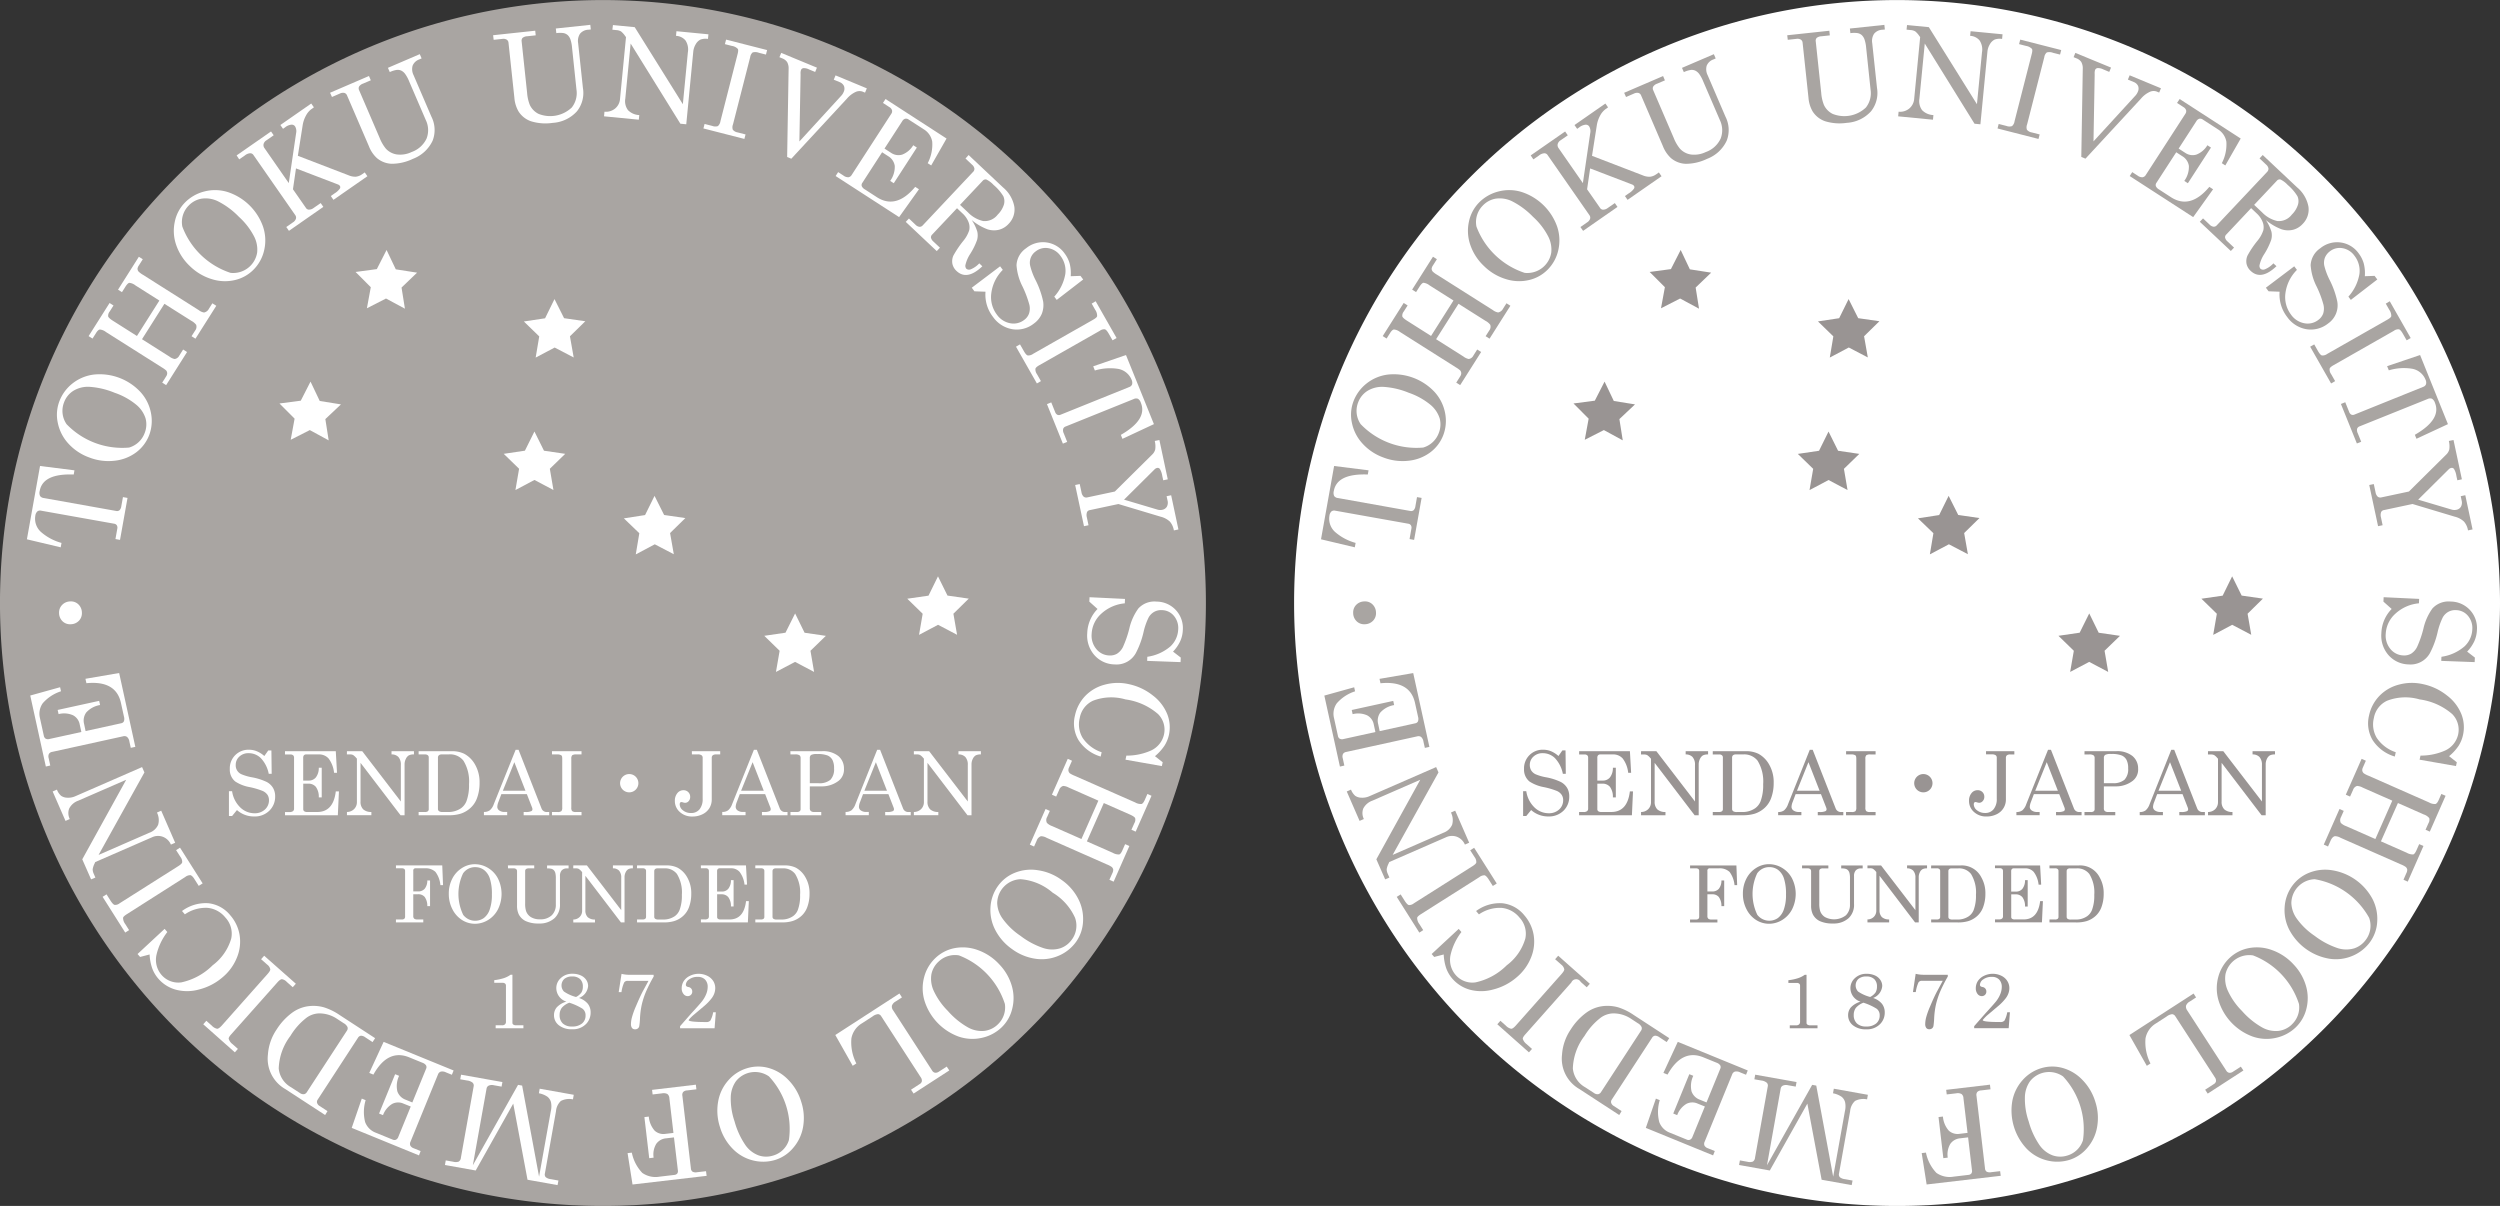 <svg xmlns="http://www.w3.org/2000/svg" width="169.997" height="82" viewBox="0 0 169.997 82">
  <rect x="0" y="0" width="169.997" height="82" fill="#333333" stroke="none"/>
  <g id="グループ_1948" data-name="グループ 1948" transform="translate(-8647.5 14183)">
    <g id="グループ_1935" data-name="グループ 1935" transform="translate(8127.571 -14445.807)">
      <path id="パス_892" data-name="パス 892" d="M689.926,303.811a41,41,0,1,1-41-41A41,41,0,0,1,689.926,303.811Z" fill="#fff"/>
      <g id="グループ_58" data-name="グループ 58" transform="translate(609.756 264.499)">
        <path id="パス_893" data-name="パス 893" d="M610.074,304.994l.891-4.984,2.342.294-.051.285q-2.094-.08-2.31,1.117a.5.5,0,0,0,.024.346.36.36,0,0,0,.257.137l4.908.877a.27.27,0,0,0,.235-.048.471.471,0,0,0,.123-.274l.109-.618.313.055-.51,2.854-.31-.056.125-.706a.3.3,0,0,0-.032-.227.246.246,0,0,0-.173-.11l-4.978-.888a.3.3,0,0,0-.255.053.481.481,0,0,0-.135.293,1.209,1.209,0,0,0,.388,1.106,3.533,3.533,0,0,0,1.393.74l-.056.3Z" transform="translate(-610.074 -270.015)" fill="#a9a5a2"/>
        <path id="パス_894" data-name="パス 894" d="M612.631,294.54a2.806,2.806,0,0,1,.909-1.237,2.9,2.9,0,0,1,1.466-.6,3.806,3.806,0,0,1,3.144,1.186,2.947,2.947,0,0,1,.715,1.422,2.735,2.735,0,0,1-.119,1.507,2.628,2.628,0,0,1-.881,1.174,2.972,2.972,0,0,1-1.474.573,3.619,3.619,0,0,1-1.729-.224,3.528,3.528,0,0,1-1.416-.948,2.943,2.943,0,0,1-.715-1.4A2.583,2.583,0,0,1,612.631,294.54Zm.327.05a1.591,1.591,0,0,0,.169,1.489,5.254,5.254,0,0,0,4.254,1.59,1.609,1.609,0,0,0,1.056-.987,1.591,1.591,0,0,0,.064-.989,1.985,1.985,0,0,0-.636-.937,4.721,4.721,0,0,0-1.471-.813,5.352,5.352,0,0,0-1.718-.4,1.91,1.91,0,0,0-1.1.28A1.572,1.572,0,0,0,612.958,294.59Z" transform="translate(-610.429 -268.928)" fill="#a9a5a2"/>
        <path id="パス_895" data-name="パス 895" d="M615,288.7l1.427-2.253.267.169-.262.413a.442.442,0,0,0-.1.332c.024.076.135.177.33.3l1.625,1.03,1.525-2.41-1.625-1.028a.827.827,0,0,0-.416-.178c-.075.013-.16.1-.259.25l-.244.386-.267-.17,1.416-2.237.267.169-.258.409a.511.511,0,0,0-.1.241.331.331,0,0,0,.072.187,1.5,1.5,0,0,0,.3.221l3.79,2.4a.8.8,0,0,0,.362.163.488.488,0,0,0,.335-.261l.23-.364.267.169-1.418,2.239-.267-.17.245-.383a.415.415,0,0,0,.071-.391.958.958,0,0,0-.327-.271l-1.832-1.158-1.524,2.408,1.86,1.178a.861.861,0,0,0,.363.169.422.422,0,0,0,.311-.232l.261-.414.267.17-1.425,2.252-.267-.169.273-.433a.369.369,0,0,0,.067-.21.327.327,0,0,0-.067-.183,1.758,1.758,0,0,0-.292-.21l-3.806-2.409a.777.777,0,0,0-.414-.169c-.078.011-.166.09-.259.238l-.239.378Z" transform="translate(-610.804 -267.539)" fill="#a9a5a2"/>
        <path id="パス_896" data-name="パス 896" d="M622.537,278.856a2.811,2.811,0,0,1,1.327-.773,2.871,2.871,0,0,1,1.583.027,3.807,3.807,0,0,1,2.416,2.334,2.939,2.939,0,0,1,.094,1.588,2.724,2.724,0,0,1-.706,1.336,2.6,2.6,0,0,1-1.276.728,2.946,2.946,0,0,1-1.579-.056,3.616,3.616,0,0,1-1.5-.892,3.541,3.541,0,0,1-.928-1.431,2.927,2.927,0,0,1-.1-1.564A2.61,2.61,0,0,1,622.537,278.856Zm.281.178a1.588,1.588,0,0,0-.434,1.432,5.257,5.257,0,0,0,3.277,3.146,1.649,1.649,0,0,0,1.809-1.372,1.942,1.942,0,0,0-.21-1.11,4.7,4.7,0,0,0-1.03-1.329,5.347,5.347,0,0,0-1.418-1.054,1.911,1.911,0,0,0-1.123-.18A1.578,1.578,0,0,0,622.818,279.034Z" transform="translate(-611.814 -266.75)" fill="#a9a5a2"/>
        <path id="パス_897" data-name="パス 897" d="M626.815,274.6l2.341-1.627.181.26-.5.346a.428.428,0,0,0-.188.255.341.341,0,0,0,.061.27l1.653,2.379.5-3.4a.63.63,0,0,0-.071-.453.274.274,0,0,0-.251-.118.847.847,0,0,0-.427.182l-.141.1-.18-.259,2.1-1.462.182.26-.161.113a1.3,1.3,0,0,0-.379.447,2.03,2.03,0,0,0-.226.67l-.325,2.065,3.439,1.323a1.158,1.158,0,0,0,.5.1.882.882,0,0,0,.422-.164l.185-.129.182.258-2.31,1.606-.18-.26.261-.182a1.193,1.193,0,0,0,.35-.315.171.171,0,0,0,.009-.187.289.289,0,0,0-.131-.1l-2.855-1.094-.207,1.42.878,1.26a.253.253,0,0,0,.19.125.518.518,0,0,0,.319-.1l.5-.348.181.261-2.339,1.628-.182-.26.45-.313a.478.478,0,0,0,.208-.249.283.283,0,0,0-.046-.244l-2.843-4.087a.261.261,0,0,0-.225-.123.645.645,0,0,0-.362.152l-.382.264Z" transform="translate(-612.556 -265.724)" fill="#a9a5a2"/>
        <path id="パス_898" data-name="パス 898" d="M634.275,269.76l2.648-1.139.124.293-.531.227a.515.515,0,0,0-.267.2.279.279,0,0,0,.005.25l1.392,3.236a2.738,2.738,0,0,0,.419.728,1.26,1.26,0,0,0,.744.4,1.794,1.794,0,0,0,1.014-.165,1.755,1.755,0,0,0,1.014-.917,1.579,1.579,0,0,0-.054-1.26l-1.132-2.629a2.342,2.342,0,0,0-.275-.508.765.765,0,0,0-.261-.222.594.594,0,0,0-.295-.049,1.654,1.654,0,0,0-.485.15l-.127-.29,2.167-.93.125.289-.155.068a.76.76,0,0,0-.457.427.894.894,0,0,0,.066.646l1.21,2.816a2.005,2.005,0,0,1,.082,1.641,2.412,2.412,0,0,1-1.338,1.232,3.328,3.328,0,0,1-1.444.335,1.64,1.64,0,0,1-1.008-.391,2.173,2.173,0,0,1-.541-.8l-1.487-3.459a.276.276,0,0,0-.181-.169.475.475,0,0,0-.3.041l-.543.235Z" transform="translate(-613.662 -265.142)" fill="#a9a5a2"/>
        <path id="パス_899" data-name="パス 899" d="M647.295,265.5l2.864-.307.032.315-.575.062a.54.54,0,0,0-.315.109.285.285,0,0,0-.066.241l.372,3.5a2.777,2.777,0,0,0,.185.821,1.282,1.282,0,0,0,.593.606,2.134,2.134,0,0,0,2.26-.434,1.573,1.573,0,0,0,.317-1.219l-.3-2.848a2.347,2.347,0,0,0-.113-.566.755.755,0,0,0-.183-.289.607.607,0,0,0-.267-.134,1.673,1.673,0,0,0-.509,0l-.034-.315,2.345-.249.033.315-.166.016a.766.766,0,0,0-.566.274.894.894,0,0,0-.127.635l.325,3.049a2,2,0,0,1-.409,1.591,2.414,2.414,0,0,1-1.643.782,3.34,3.34,0,0,1-1.479-.11,1.634,1.634,0,0,1-.847-.669,2.184,2.184,0,0,1-.281-.922l-.4-3.745a.28.28,0,0,0-.122-.214.453.453,0,0,0-.3-.05l-.587.063Z" transform="translate(-615.593 -264.794)" fill="#a9a5a2"/>
        <path id="パス_900" data-name="パス 900" d="M656.756,264.807l1.483.144,3.271,5.24.343-3.531a1.107,1.107,0,0,0-.169-.813.893.893,0,0,0-.638-.306l.032-.315,2.173.21-.031.316a1.023,1.023,0,0,0-.506.043.773.773,0,0,0-.319.308,1.172,1.172,0,0,0-.173.521l-.477,4.932-.4-.039-3.383-5.453-.364,3.746a1.039,1.039,0,0,0,.182.785,1.136,1.136,0,0,0,.77.334l-.03.315-2.367-.229.029-.315a.979.979,0,0,0,.733-.223.948.948,0,0,0,.327-.646l.407-4.206-.067-.088a1.353,1.353,0,0,0-.27-.3.719.719,0,0,0-.31-.089l-.279-.028Z" transform="translate(-616.907 -264.796)" fill="#a9a5a2"/>
        <path id="パス_901" data-name="パス 901" d="M665.628,265.969l2.787.711-.079.307-.478-.12a.671.671,0,0,0-.422-.025.5.5,0,0,0-.17.316l-1.17,4.576a.539.539,0,0,0-.014.362.534.534,0,0,0,.331.185l.536.137-.079.306-2.785-.712.077-.307.529.135a.559.559,0,0,0,.379.011.534.534,0,0,0,.173-.335l1.17-4.576c.044-.175.048-.288.01-.342a.727.727,0,0,0-.4-.2l-.473-.121Z" transform="translate(-618.082 -264.968)" fill="#a9a5a2"/>
        <path id="パス_902" data-name="パス 902" d="M670.276,267.029l2.427,1-.121.293-.419-.175a.767.767,0,0,0-.382-.084.215.215,0,0,0-.164.128.768.768,0,0,0-.027.267l0,.1-.08,4.489,2.869-3.132a.9.9,0,0,0,.149-.247.5.5,0,0,0,.014-.393.541.541,0,0,0-.3-.266l-.394-.163.121-.292,2.128.882-.121.292-.172-.072a.622.622,0,0,0-.464.023,1.737,1.737,0,0,0-.6.46l-3.776,4.083-.283-.119.1-5.994a.879.879,0,0,0-.1-.458.688.688,0,0,0-.336-.254l-.187-.078Z" transform="translate(-618.982 -265.125)" fill="#a9a5a2"/>
        <path id="パス_903" data-name="パス 903" d="M678.035,270.714l4.151,2.686-1.047,1.83-.236-.154a2.771,2.771,0,0,0,.309-1.456,1.228,1.228,0,0,0-.582-.849l-1.025-.664a.3.3,0,0,0-.231-.053.349.349,0,0,0-.2.163l-1.208,1.867.449.29a.881.881,0,0,0,.75.121,1.493,1.493,0,0,0,.755-.638l.244.158-1.571,2.425-.243-.158a1.631,1.631,0,0,0,.313-1.02.929.929,0,0,0-.453-.663l-.408-.265-1.349,2.082a.255.255,0,0,0-.036.223.5.5,0,0,0,.213.222l.811.526q1.32.852,2.611-.7l.256.164-1.353,1.893-4.316-2.793.172-.267.359.233a.531.531,0,0,0,.34.117.316.316,0,0,0,.222-.156l2.685-4.149a.314.314,0,0,0,.058-.253.4.4,0,0,0-.19-.218l-.428-.278Z" transform="translate(-619.648 -265.672)" fill="#a9a5a2"/>
        <path id="パス_904" data-name="パス 904" d="M684.51,275.182l2.347,2.208a2.242,2.242,0,0,1,.764,1.307,1.379,1.379,0,0,1-.39,1.168,1.334,1.334,0,0,1-.652.4,1.424,1.424,0,0,1-.784-.031,3.674,3.674,0,0,1-1.071-.629,2.93,2.93,0,0,1,.382.8,1.158,1.158,0,0,1-.017.545,4.774,4.774,0,0,1-.469.962,2.277,2.277,0,0,0-.32.736.3.3,0,0,0,.065.276.307.307,0,0,0,.307.025,1.615,1.615,0,0,0,.565-.4l.209.194q-1.042.991-1.754.319a.921.921,0,0,1-.281-.479.941.941,0,0,1,.069-.568,6.451,6.451,0,0,1,.673-1,2.161,2.161,0,0,0,.4-.718.967.967,0,0,0-.051-.569,1.565,1.565,0,0,0-.408-.582l-.371-.351-1.68,1.784a.262.262,0,0,0-.093.214.5.5,0,0,0,.176.275l.436.411-.219.23-2.109-1.986.219-.23.445.42a.452.452,0,0,0,.269.145.268.268,0,0,0,.22-.094l3.42-3.629a.3.3,0,0,0,.094-.241.458.458,0,0,0-.159-.26l-.446-.42Zm-.582,3.39.537.506a2.072,2.072,0,0,0,1.038.594,1.109,1.109,0,0,0,.987-.437,1.611,1.611,0,0,0,.418-.677.82.82,0,0,0-.034-.569,3.1,3.1,0,0,0-.663-.77,1.641,1.641,0,0,0-.495-.373.256.256,0,0,0-.25.094Z" transform="translate(-620.476 -266.334)" fill="#a9a5a2"/>
        <path id="パス_905" data-name="パス 905" d="M692.237,284.456l.663-.024.185.246-1.8,1.389-.166-.222a3.061,3.061,0,0,0,.75-1.537,1.663,1.663,0,0,0-.327-1.229,1.266,1.266,0,0,0-.812-.527,1.083,1.083,0,0,0-.865.208,1.02,1.02,0,0,0-.338.425,1,1,0,0,0-.05.543,4.52,4.52,0,0,0,.369.988,5.948,5.948,0,0,1,.514,1.442,1.5,1.5,0,0,1-.621,1.513,1.882,1.882,0,0,1-1.459.391,2.01,2.01,0,0,1-1.325-.836,2.477,2.477,0,0,1-.514-1.716l-.75-.029-.182-.243,1.928-1.455.183.243a2.731,2.731,0,0,0-.782,1.582,1.974,1.974,0,0,0,.376,1.455,1.419,1.419,0,0,0,.908.592,1.179,1.179,0,0,0,.951-.226.954.954,0,0,0,.332-.434,1.139,1.139,0,0,0,.019-.6,6.963,6.963,0,0,0-.462-1.231,3.76,3.76,0,0,1-.41-1.456,1.478,1.478,0,0,1,.656-1.153,1.8,1.8,0,0,1,2.62.362,2.044,2.044,0,0,1,.337.679A2.655,2.655,0,0,1,692.237,284.456Z" transform="translate(-621.258 -267.366)" fill="#a9a5a2"/>
        <path id="パス_906" data-name="パス 906" d="M694.455,286.858l1.423,2.5-.275.157-.244-.428c-.108-.192-.2-.3-.277-.32a.487.487,0,0,0-.347.1l-4.1,2.336c-.163.093-.253.175-.268.241a.517.517,0,0,0,.1.366l.273.48-.274.158-1.423-2.5.276-.156.267.472c.1.166.181.26.259.281a.536.536,0,0,0,.359-.108l4.1-2.334c.158-.091.243-.167.254-.233a.715.715,0,0,0-.133-.426l-.242-.424Z" transform="translate(-621.781 -268.065)" fill="#a9a5a2"/>
        <path id="パス_907" data-name="パス 907" d="M696.883,291.151l1.894,4.7-2.14.995-.11-.27q1.823-1.046,1.367-2.174a.515.515,0,0,0-.205-.281.379.379,0,0,0-.291.02L692.774,296a.283.283,0,0,0-.174.166.467.467,0,0,0,.043.3l.236.582-.294.118L691.5,294.48l.294-.119.268.666a.319.319,0,0,0,.147.178.258.258,0,0,0,.2,0l4.689-1.891a.3.3,0,0,0,.189-.181.465.465,0,0,0-.04-.319,1.209,1.209,0,0,0-.918-.732,3.526,3.526,0,0,0-1.572.111l-.116-.284Z" transform="translate(-622.147 -268.702)" fill="#a9a5a2"/>
        <path id="パス_908" data-name="パス 908" d="M699.492,297.937l.569,2.672-.309.066-.064-.295a1.244,1.244,0,0,0-.16-.47.179.179,0,0,0-.184-.077.341.341,0,0,0-.182.1l-2.074,2.058,2.287.679a.635.635,0,0,0,.313.011.447.447,0,0,0,.311-.212.58.58,0,0,0,.043-.428l-.059-.285.31-.066.494,2.326-.31.066a1.226,1.226,0,0,0-.274-.6,1.4,1.4,0,0,0-.622-.331l-2.878-.864-1.931.412a.261.261,0,0,0-.2.134.6.6,0,0,0-.011.372l.11.525-.309.065-.6-2.8.309-.064.118.551a.529.529,0,0,0,.148.306.283.283,0,0,0,.244.051l1.879-.4,2.546-2.522a.733.733,0,0,0,.2-.346,1.545,1.545,0,0,0-.032-.571Z" transform="translate(-622.483 -269.708)" fill="#a9a5a2"/>
        <path id="パス_909" data-name="パス 909" d="M700.562,314.185l.525.405-.014.309-2.272-.084.014-.279a3.055,3.055,0,0,0,1.56-.7,1.668,1.668,0,0,0,.537-1.154,1.283,1.283,0,0,0-.29-.926,1.073,1.073,0,0,0-.8-.391.973.973,0,0,0-.531.11,1,1,0,0,0-.387.383,4.624,4.624,0,0,0-.348.994,5.87,5.87,0,0,1-.527,1.439,1.508,1.508,0,0,1-1.447.765,1.875,1.875,0,0,1-1.369-.633,2.011,2.011,0,0,1-.484-1.491,2.463,2.463,0,0,1,.7-1.647l-.56-.5.015-.3,2.414.115-.014.3a2.726,2.726,0,0,0-1.613.717,1.969,1.969,0,0,0-.645,1.358,1.428,1.428,0,0,0,.321,1.035,1.181,1.181,0,0,0,.877.435.941.941,0,0,0,.531-.121,1.134,1.134,0,0,0,.4-.45,7.172,7.172,0,0,0,.432-1.243,3.758,3.758,0,0,1,.614-1.38,1.483,1.483,0,0,1,1.242-.47,1.8,1.8,0,0,1,1.783,1.956,2.059,2.059,0,0,1-.174.738A2.6,2.6,0,0,1,700.562,314.185Z" transform="translate(-622.626 -271.568)" fill="#a9a5a2"/>
        <path id="パス_910" data-name="パス 910" d="M699.177,322.31l.526.415-.057.258-2.474-.434.061-.278a4.065,4.065,0,0,0,1.676-.346,1.581,1.581,0,0,0,.882-1.083,1.507,1.507,0,0,0-.407-1.4,4.267,4.267,0,0,0-2.211-.992,3.455,3.455,0,0,0-2.212.09,1.6,1.6,0,0,0-.9,1.182,1.787,1.787,0,0,0,.2,1.348,2.505,2.505,0,0,0,1.29.972l-.065.293a2.7,2.7,0,0,1-1.507-1.116,2.237,2.237,0,0,1-.242-1.685,2.717,2.717,0,0,1,.693-1.314,2.824,2.824,0,0,1,1.325-.773,3.38,3.38,0,0,1,1.659-.032,3.9,3.9,0,0,1,1.623.77,3,3,0,0,1,.978,1.272,2.42,2.42,0,0,1,.109,1.41,2.283,2.283,0,0,1-.3.737A3.288,3.288,0,0,1,699.177,322.31Z" transform="translate(-622.469 -272.583)" fill="#a9a5a2"/>
        <path id="パス_911" data-name="パス 911" d="M698.414,325.9l-1.074,2.439-.289-.128.2-.449a.438.438,0,0,0,.052-.342.788.788,0,0,0-.372-.249l-1.758-.777L694.017,329l1.761.777a.814.814,0,0,0,.438.113c.072-.023.144-.117.219-.286l.184-.416.29.128-1.068,2.424-.29-.129.193-.444a.481.481,0,0,0,.061-.252.319.319,0,0,0-.1-.174,1.533,1.533,0,0,0-.333-.175l-4.105-1.811a.778.778,0,0,0-.381-.107c-.117.028-.214.131-.293.308l-.173.393-.289-.128L691.2,326.8l.289.128-.184.418a.413.413,0,0,0-.014.4.972.972,0,0,0,.364.221l1.984.875,1.151-2.61-2.015-.888a.874.874,0,0,0-.383-.112.42.42,0,0,0-.273.276l-.2.446-.29-.127,1.076-2.439.288.129-.205.467a.372.372,0,0,0-.037.217.322.322,0,0,0,.1.172,1.61,1.61,0,0,0,.319.164l4.12,1.817a.775.775,0,0,0,.436.106c.076-.022.15-.113.22-.273l.18-.41Z" transform="translate(-621.944 -273.481)" fill="#a9a5a2"/>
        <path id="パス_912" data-name="パス 912" d="M692.835,337.131a2.832,2.832,0,0,1-1.2.962,2.886,2.886,0,0,1-1.571.205,3.788,3.788,0,0,1-2.732-1.952,2.906,2.906,0,0,1-.326-1.556,2.747,2.747,0,0,1,.5-1.427,2.621,2.621,0,0,1,1.154-.909,2.934,2.934,0,0,1,1.57-.175,3.786,3.786,0,0,1,2.742,1.938,2.943,2.943,0,0,1,.33,1.534A2.6,2.6,0,0,1,692.835,337.131Zm-.3-.135a1.586,1.586,0,0,0,.216-1.482,5.238,5.238,0,0,0-3.7-2.626,1.649,1.649,0,0,0-1.589,1.623,1.951,1.951,0,0,0,.375,1.066,4.735,4.735,0,0,0,1.21,1.163,5.419,5.419,0,0,0,1.559.833,1.908,1.908,0,0,0,1.138.014A1.588,1.588,0,0,0,692.532,337Z" transform="translate(-621.48 -274.795)" fill="#a9a5a2"/>
        <path id="パス_913" data-name="パス 913" d="M686.95,343.887a2.815,2.815,0,0,1-1.36.711,2.881,2.881,0,0,1-1.582-.1,3.785,3.785,0,0,1-2.3-2.447,2.926,2.926,0,0,1-.02-1.59,2.752,2.752,0,0,1,.77-1.3,2.619,2.619,0,0,1,1.307-.669,2.967,2.967,0,0,1,1.577.133,3.625,3.625,0,0,1,1.454.962,3.554,3.554,0,0,1,.857,1.473,2.947,2.947,0,0,1,.026,1.568A2.6,2.6,0,0,1,686.95,343.887Zm-.273-.19a1.589,1.589,0,0,0,.5-1.41,5.256,5.256,0,0,0-3.124-3.3,1.657,1.657,0,0,0-1.874,1.285,1.964,1.964,0,0,0,.162,1.119,4.715,4.715,0,0,0,.961,1.375,5.3,5.3,0,0,0,1.369,1.118,1.9,1.9,0,0,0,1.112.237A1.578,1.578,0,0,0,686.678,343.7Z" transform="translate(-620.677 -275.713)" fill="#a9a5a2"/>
        <path id="パス_914" data-name="パス 914" d="M682.365,347.36l-2.428,1.573-.173-.266.581-.377a.307.307,0,0,0,.157-.2.405.405,0,0,0-.082-.271l-2.675-4.13a.3.3,0,0,0-.22-.158.734.734,0,0,0-.374.154l-.737.477a1.514,1.514,0,0,0-.706,1.012,3.163,3.163,0,0,0,.338,1.709l-.249.16-1.184-2.093,4.363-2.823.17.265-.428.279a.542.542,0,0,0-.255.282.434.434,0,0,0,.084.325l2.65,4.087a.3.3,0,0,0,.2.151.386.386,0,0,0,.263-.075l.53-.343Z" transform="translate(-619.643 -276.26)" fill="#a9a5a2"/>
        <path id="パス_915" data-name="パス 915" d="M669.147,354.3a2.821,2.821,0,0,1-1.535.039,2.9,2.9,0,0,1-1.375-.789,3.8,3.8,0,0,1-.99-3.209,2.929,2.929,0,0,1,.684-1.437,2.73,2.73,0,0,1,1.264-.829,2.588,2.588,0,0,1,1.465-.026,2.962,2.962,0,0,1,1.358.813,3.62,3.62,0,0,1,.883,1.5,3.524,3.524,0,0,1,.12,1.7,2.929,2.929,0,0,1-.665,1.42A2.6,2.6,0,0,1,669.147,354.3Zm-.16-.29a1.589,1.589,0,0,0,1.072-1.047,5.259,5.259,0,0,0-1.356-4.336,1.652,1.652,0,0,0-2.245.329,1.944,1.944,0,0,0-.348,1.076,4.689,4.689,0,0,0,.258,1.659,5.31,5.31,0,0,0,.736,1.605,1.889,1.889,0,0,0,.894.7A1.573,1.573,0,0,0,668.987,354.009Z" transform="translate(-618.246 -277.124)" fill="#a9a5a2"/>
        <path id="パス_916" data-name="パス 916" d="M663.406,355.6l-5.039.59-.336-2.134.289-.033a2.8,2.8,0,0,0,.709,1.377,1.572,1.572,0,0,0,1.181.256l.991-.117a.293.293,0,0,0,.205-.095.286.286,0,0,0,.044-.215l-.264-2.243-.532.064a.913.913,0,0,0-.674.376,1.412,1.412,0,0,0-.178.938l-.3.037-.327-2.795.3-.035a1.645,1.645,0,0,0,.4.96.893.893,0,0,0,.742.214l.532-.064-.279-2.361a.367.367,0,0,0-.135-.284.551.551,0,0,0-.357-.044l-.645.075-.037-.313,2.977-.351.037.315-.638.076a.377.377,0,0,0-.263.11.331.331,0,0,0-.052.261l.578,4.925a.292.292,0,0,0,.114.23.485.485,0,0,0,.307.035l.608-.071Z" transform="translate(-617.185 -277.339)" fill="#a9a5a2"/>
        <path id="パス_917" data-name="パス 917" d="M651.107,356.115l-2.043-.365-.971-5.177-2.553,4.548-2.091-.374.057-.312.508.092a.63.63,0,0,0,.379-.014.347.347,0,0,0,.141-.258l.869-4.861a.263.263,0,0,0-.073-.244.707.707,0,0,0-.37-.148l-.469-.083.055-.313,2.811.5-.055.311-.526-.093a.541.541,0,0,0-.349.026.27.27,0,0,0-.147.2l-.932,5.213,3.073-5.466.278.051,1.15,6.193.8-4.461a1.386,1.386,0,0,0,.007-.614.708.708,0,0,0-.23-.354,1.5,1.5,0,0,0-.589-.24l.055-.312,2.316.414-.054.311a1.23,1.23,0,0,0-.818.107,1.072,1.072,0,0,0-.335.7l-.756,4.234a.279.279,0,0,0,.055.248.639.639,0,0,0,.345.136l.522.095Z" transform="translate(-615.022 -277.221)" fill="#a9a5a2"/>
        <path id="パス_918" data-name="パス 918" d="M640.58,353.705l-4.574-1.87.685-1.991.262.106a2.784,2.784,0,0,0-.033,1.49,1.232,1.232,0,0,0,.729.726l1.132.461a.28.28,0,0,0,.235.011.341.341,0,0,0,.164-.2l.841-2.057-.495-.2a.874.874,0,0,0-.763.022,1.488,1.488,0,0,0-.624.765l-.268-.11,1.092-2.674.271.109a1.621,1.621,0,0,0-.119,1.06.932.932,0,0,0,.566.566l.452.184.937-2.294a.249.249,0,0,0-.005-.227.5.5,0,0,0-.252-.181l-.893-.364q-1.451-.593-2.437,1.174l-.281-.116.978-2.111,4.757,1.946-.117.292-.4-.162a.54.54,0,0,0-.357-.052.309.309,0,0,0-.188.194l-1.87,4.576a.317.317,0,0,0-.011.26.417.417,0,0,0,.229.181l.473.191Z" transform="translate(-613.919 -276.832)" fill="#a9a5a2"/>
        <path id="パス_919" data-name="パス 919" d="M633.205,350.534l-2.7-1.761a2.381,2.381,0,0,1-1.19-2.35,3.453,3.453,0,0,1,.6-1.718,4.143,4.143,0,0,1,1.049-1.129,2.4,2.4,0,0,1,1-.428,2.666,2.666,0,0,1,1.158.06,3.957,3.957,0,0,1,1.067.523l2.416,1.576-.173.266-.494-.324a.5.5,0,0,0-.3-.109.277.277,0,0,0-.2.141l-2.742,4.208a.256.256,0,0,0-.037.225.384.384,0,0,0,.173.205l.533.348Zm-1.721-1.5a.412.412,0,0,0,.279.086.311.311,0,0,0,.208-.152l2.716-4.169a.268.268,0,0,0,.037-.25.617.617,0,0,0-.258-.26l-.445-.291a2.155,2.155,0,0,0-1.246-.374,1.518,1.518,0,0,0-.821.285,4.44,4.44,0,0,0-1.111,1.249,3.836,3.836,0,0,0-.792,2.212,1.644,1.644,0,0,0,.839,1.277Z" transform="translate(-612.926 -276.406)" fill="#a9a5a2"/>
        <path id="パス_920" data-name="パス 920" d="M626.3,345.678l-2.151-1.909.21-.237.37.328a.691.691,0,0,0,.365.215c.078,0,.177-.072.295-.2l3.135-3.532c.125-.141.185-.248.178-.315a.532.532,0,0,0-.209-.318l-.413-.365.21-.236,2.151,1.907-.211.238-.408-.363a.354.354,0,0,0-.639.037l-3.134,3.532c-.121.135-.174.236-.167.3a.725.725,0,0,0,.262.361l.365.325Z" transform="translate(-612.161 -275.812)" fill="#a9a5a2"/>
        <path id="パス_921" data-name="パス 921" d="M619.728,338.4l-.647.169-.173-.2,1.841-1.709.182.215a4.028,4.028,0,0,0-.735,1.545,1.572,1.572,0,0,0,.33,1.358,1.5,1.5,0,0,0,1.36.52,4.278,4.278,0,0,0,2.125-1.16,3.472,3.472,0,0,0,1.266-1.82,1.6,1.6,0,0,0-.4-1.431,1.778,1.778,0,0,0-1.2-.654,2.494,2.494,0,0,0-1.554.441l-.193-.228a2.7,2.7,0,0,1,1.8-.528,2.226,2.226,0,0,1,1.486.826,2.715,2.715,0,0,1,.63,1.344,2.839,2.839,0,0,1-.183,1.525,3.4,3.4,0,0,1-.978,1.342,3.893,3.893,0,0,1-1.593.826,3,3,0,0,1-1.6.011,2.439,2.439,0,0,1-1.192-.764,2.311,2.311,0,0,1-.4-.687A3.348,3.348,0,0,1,619.728,338.4Z" transform="translate(-611.384 -275.189)" fill="#a9a5a2"/>
        <path id="パス_922" data-name="パス 922" d="M617.656,336.26l-1.537-2.43.267-.169.263.417c.117.184.214.288.291.307a.5.5,0,0,0,.34-.114l3.99-2.528c.158-.1.246-.185.26-.253a.545.545,0,0,0-.115-.362l-.3-.468.268-.168,1.537,2.428-.267.169-.289-.457c-.106-.164-.2-.252-.27-.27a.551.551,0,0,0-.357.126l-3.99,2.528c-.152.1-.23.177-.239.241a.686.686,0,0,0,.15.419l.261.414Z" transform="translate(-610.97 -274.535)" fill="#a9a5a2"/>
        <path id="パス_923" data-name="パス 923" d="M614.743,331.683l-.6-1.365,2.986-5.408-3.25,1.419a1.113,1.113,0,0,0-.628.543.9.9,0,0,0,.043.708l-.291.127-.872-2,.289-.127a1.055,1.055,0,0,0,.284.42.761.761,0,0,0,.425.129,1.157,1.157,0,0,0,.539-.1l4.541-1.982.159.363-3.117,5.609,3.449-1.505a1.021,1.021,0,0,0,.595-.542,1.135,1.135,0,0,0-.08-.834l.289-.127.951,2.18-.29.127a.973.973,0,0,0-.55-.533.954.954,0,0,0-.725.031l-3.871,1.69-.043.1a1.343,1.343,0,0,0-.13.383.727.727,0,0,0,.072.312l.112.26Z" transform="translate(-610.38 -273.579)" fill="#a9a5a2"/>
        <path id="パス_924" data-name="パス 924" d="M611.4,322.9l-1.06-4.827,2.03-.565.061.275a2.772,2.772,0,0,0-1.246.818,1.231,1.231,0,0,0-.184,1.013l.262,1.193a.29.29,0,0,0,.125.2.349.349,0,0,0,.255.021l2.17-.477-.113-.52a.875.875,0,0,0-.45-.615,1.5,1.5,0,0,0-.985-.079l-.062-.284,2.823-.618.061.284a1.612,1.612,0,0,0-.94.507.931.931,0,0,0-.144.787l.1.476,2.422-.531a.248.248,0,0,0,.183-.134.509.509,0,0,0,.005-.309l-.207-.942q-.339-1.534-2.348-1.338l-.066-.3,2.292-.393,1.1,5.02-.309.068-.093-.417a.534.534,0,0,0-.158-.324.311.311,0,0,0-.266-.044l-4.828,1.06a.317.317,0,0,0-.221.137.409.409,0,0,0-.017.29l.108.5Z" transform="translate(-610.114 -272.466)" fill="#a9a5a2"/>
        <path id="パス_925" data-name="パス 925" d="M613.406,310.822a.72.72,0,0,1,.543.194.787.787,0,0,1,.245.569.728.728,0,0,1-.194.543.783.783,0,0,1-.57.246.729.729,0,0,1-.543-.194.776.776,0,0,1-.244-.569.733.733,0,0,1,.193-.543A.786.786,0,0,1,613.406,310.822Z" transform="translate(-610.455 -271.618)" fill="#a9a5a2"/>
      </g>
      <g id="グループ_59" data-name="グループ 59" transform="translate(626.925 279.804)">
        <path id="パス_926" data-name="パス 926" d="M650.23,297.261l.649,1.306,1.444.213-1.046,1.016.246,1.444-1.292-.683-1.293.685.249-1.446-1.045-1.015,1.442-.213Z" transform="translate(-632.888 -284.913)" fill="#999493"/>
        <path id="パス_927" data-name="パス 927" d="M659.819,302.394l.652,1.3,1.444.21-1.041,1.019.255,1.439-1.293-.675-1.293.686.24-1.439-1.051-1.011,1.442-.223Z" transform="translate(-634.31 -285.674)" fill="#999493"/>
        <path id="パス_928" data-name="パス 928" d="M671.043,311.781l.642,1.313,1.447.211-1.047,1.015.247,1.44-1.293-.684-1.294.684.25-1.438-1.046-1.019,1.443-.211Z" transform="translate(-635.973 -287.066)" fill="#999493"/>
        <path id="パス_929" data-name="パス 929" d="M682.453,308.82l.646,1.309,1.446.207-1.043,1.026.249,1.434-1.294-.68-1.293.686.248-1.437-1.049-1.023,1.445-.208Z" transform="translate(-637.665 -286.627)" fill="#999493"/>
        <path id="パス_930" data-name="パス 930" d="M651.833,286.683l.652,1.3,1.443.207-1.044,1.022.255,1.441-1.293-.677-1.293.685.242-1.441-1.046-1.018,1.442-.217Z" transform="translate(-633.126 -283.344)" fill="#999493"/>
        <path id="パス_931" data-name="パス 931" d="M638.422,282.763l.625,1.318,1.448.225-1.055,1.013.23,1.438-1.286-.693-1.3.665.264-1.434-1.035-1.036,1.445-.194Z" transform="translate(-631.134 -282.763)" fill="#999493"/>
        <path id="パス_932" data-name="パス 932" d="M632.345,293.273l.627,1.317,1.442.232-1.062,1,.229,1.446-1.284-.7-1.3.661.265-1.436-1.031-1.034,1.45-.19Z" transform="translate(-630.232 -284.321)" fill="#999493"/>
      </g>
      <g id="グループ_60" data-name="グループ 60" transform="translate(623.504 313.793)">
        <path id="パス_933" data-name="パス 933" d="M628.613,323.091l.267-.38h.214l.018,1.589h-.2a2.148,2.148,0,0,0-.54-1.068,1.174,1.174,0,0,0-.824-.334.888.888,0,0,0-.636.233.751.751,0,0,0-.247.568.712.712,0,0,0,.093.368.723.723,0,0,0,.281.256,3.187,3.187,0,0,0,.706.21,3.992,3.992,0,0,1,1.022.321,1.088,1.088,0,0,1,.436.407,1.106,1.106,0,0,1,.144.577,1.313,1.313,0,0,1-.394.975,1.4,1.4,0,0,1-1.025.388,1.725,1.725,0,0,1-1.172-.436l-.331.405h-.215v-1.687h.215a1.912,1.912,0,0,0,.553,1.1,1.385,1.385,0,0,0,.969.4,1.009,1.009,0,0,0,.713-.256.832.832,0,0,0,.273-.627.646.646,0,0,0-.1-.367.773.773,0,0,0-.326-.266,5.182,5.182,0,0,0-.882-.26,2.665,2.665,0,0,1-.984-.384,1.037,1.037,0,0,1-.368-.85,1.261,1.261,0,0,1,1.306-1.31,1.425,1.425,0,0,1,.522.1A1.8,1.8,0,0,1,628.613,323.091Z" transform="translate(-626.215 -322.669)" fill="#999493"/>
        <path id="パス_934" data-name="パス 934" d="M630.682,322.779h3.452l.083,1.468h-.2a1.946,1.946,0,0,0-.373-.971.855.855,0,0,0-.664-.278h-.853a.213.213,0,0,0-.156.055.247.247,0,0,0-.053.172v1.552h.372a.61.61,0,0,0,.486-.214,1.036,1.036,0,0,0,.2-.661h.2v2.019h-.2a1.132,1.132,0,0,0-.2-.718.648.648,0,0,0-.515-.216h-.342v1.732a.174.174,0,0,0,.064.144.344.344,0,0,0,.21.05h.673q1.1,0,1.265-1.4h.213l-.074,1.623h-3.591v-.221h.3a.376.376,0,0,0,.244-.06.214.214,0,0,0,.071-.175v-3.452a.218.218,0,0,0-.061-.172.293.293,0,0,0-.194-.055h-.357Z" transform="translate(-626.877 -322.685)" fill="#999493"/>
        <path id="パス_935" data-name="パス 935" d="M635.625,322.779h1.041l2.626,3.421v-2.476a.773.773,0,0,0-.171-.554.633.633,0,0,0-.463-.171v-.22h1.525V323a.769.769,0,0,0-.351.064.547.547,0,0,0-.2.237.825.825,0,0,0-.088.374v3.461h-.276l-2.719-3.564V326.2a.715.715,0,0,0,.179.533.788.788,0,0,0,.557.181v.221h-1.661v-.221a.689.689,0,0,0,.494-.2.657.657,0,0,0,.183-.473v-2.95l-.053-.057a.96.96,0,0,0-.207-.19.5.5,0,0,0-.221-.042h-.2Z" transform="translate(-627.61 -322.685)" fill="#999493"/>
        <path id="パス_936" data-name="パス 936" d="M641.35,322.779h2.25a1.884,1.884,0,0,1,.85.175,1.85,1.85,0,0,1,.742.747,2.391,2.391,0,0,1,.3,1.233,2.937,2.937,0,0,1-.182,1.06,1.7,1.7,0,0,1-.424.633,1.843,1.843,0,0,1-.7.407,2.743,2.743,0,0,1-.825.1H641.35v-.221h.411a.348.348,0,0,0,.216-.05.189.189,0,0,0,.061-.156V323.2a.181.181,0,0,0-.065-.145.274.274,0,0,0-.18-.055h-.444Zm1.578.22a.3.3,0,0,0-.2.055.216.216,0,0,0-.064.169V326.7a.19.19,0,0,0,.074.161.441.441,0,0,0,.25.055h.371a1.511,1.511,0,0,0,.872-.255,1.07,1.07,0,0,0,.372-.48,3.127,3.127,0,0,0,.174-1.156,2.692,2.692,0,0,0-.38-1.6,1.157,1.157,0,0,0-.979-.427Z" transform="translate(-628.459 -322.685)" fill="#999493"/>
        <path id="パス_937" data-name="パス 937" d="M648.719,322.669h.2l1.562,3.988a.376.376,0,0,0,.387.241H651v.221h-1.737V326.9h.138a.9.9,0,0,0,.383-.059.136.136,0,0,0,.077-.126.3.3,0,0,0-.021-.107l-.36-.925h-1.723l-.2.531a.982.982,0,0,0-.079.335.3.3,0,0,0,.134.247.614.614,0,0,0,.389.1h.148v.221h-1.58V326.9a.645.645,0,0,0,.4-.111.959.959,0,0,0,.272-.421Zm-.089.841-.781,1.941h1.538Z" transform="translate(-629.232 -322.669)" fill="#999493"/>
        <path id="パス_938" data-name="パス 938" d="M651.994,322.779H654V323h-.346a.464.464,0,0,0-.289.058.342.342,0,0,0-.06.243v3.3a.388.388,0,0,0,.052.247.374.374,0,0,0,.257.067H654v.221h-2.01v-.221h.38a.392.392,0,0,0,.261-.059.383.383,0,0,0,.058-.256v-3.3c0-.125-.018-.2-.053-.233a.49.49,0,0,0-.3-.068h-.342Z" transform="translate(-630.037 -322.685)" fill="#999493"/>
        <path id="パス_939" data-name="パス 939" d="M658.677,325.225a.622.622,0,1,1-.621-.62A.622.622,0,0,1,658.677,325.225Z" transform="translate(-630.844 -322.956)" fill="#999493"/>
        <path id="パス_940" data-name="パス 940" d="M662.964,322.779h1.926V323h-.275a.367.367,0,0,0-.231.058.215.215,0,0,0-.068.172v2.825a1.1,1.1,0,0,1-.624,1.009,1.521,1.521,0,0,1-.694.155,1.212,1.212,0,0,1-.856-.309.984.984,0,0,1-.333-.752.784.784,0,0,1,.169-.527.515.515,0,0,1,.411-.2.453.453,0,0,1,.33.127.442.442,0,0,1,.129.325.406.406,0,0,1-.107.287.318.318,0,0,1-.244.118.541.541,0,0,1-.146-.031.61.61,0,0,0-.107-.022.092.092,0,0,0-.078.04.192.192,0,0,0-.034.124.519.519,0,0,0,.221.4.852.852,0,0,0,.549.181.708.708,0,0,0,.578-.255,1.078,1.078,0,0,0,.215-.713v-2.789a.2.2,0,0,0-.078-.172.469.469,0,0,0-.267-.058h-.385Z" transform="translate(-631.492 -322.685)" fill="#999493"/>
        <path id="パス_941" data-name="パス 941" d="M667.741,322.669h.2l1.562,3.988a.373.373,0,0,0,.385.241h.135v.221h-1.737V326.9h.139a.892.892,0,0,0,.383-.059.134.134,0,0,0,.077-.126.394.394,0,0,0-.02-.107l-.361-.925h-1.725l-.2.531a1.048,1.048,0,0,0-.079.335.3.3,0,0,0,.135.247.613.613,0,0,0,.389.1h.147v.221h-1.58V326.9a.654.654,0,0,0,.4-.111.958.958,0,0,0,.269-.421Zm-.087.841-.782,1.941h1.539Z" transform="translate(-632.053 -322.669)" fill="#999493"/>
        <path id="パス_942" data-name="パス 942" d="M671.028,322.779h2.151a1.658,1.658,0,0,1,1.111.329,1.091,1.091,0,0,1,.384.863.97.97,0,0,1-.354.813,1.854,1.854,0,0,1-1.2.387h-.776v1.489a.241.241,0,0,0,.061.186.338.338,0,0,0,.221.07h.494v.221h-2.094v-.221h.437a.285.285,0,0,0,.192-.052.173.173,0,0,0,.062-.139v-3.475a.229.229,0,0,0-.078-.192.518.518,0,0,0-.29-.058h-.323Zm1.318,2.175h.59a1.168,1.168,0,0,0,.81-.233,1.031,1.031,0,0,0,.25-.773,1.208,1.208,0,0,0-.112-.579.68.68,0,0,0-.329-.3,1.846,1.846,0,0,0-.709-.1.821.821,0,0,0-.412.061.238.238,0,0,0-.088.214Z" transform="translate(-632.859 -322.685)" fill="#999493"/>
        <path id="パス_943" data-name="パス 943" d="M677.581,322.669h.2l1.563,3.988a.376.376,0,0,0,.387.241h.135v.221h-1.738V326.9h.139a.906.906,0,0,0,.384-.059.137.137,0,0,0,.076-.126.339.339,0,0,0-.021-.107l-.36-.925h-1.724l-.2.531a1.02,1.02,0,0,0-.082.335.3.3,0,0,0,.135.247.622.622,0,0,0,.391.1h.147v.221h-1.578V326.9a.641.641,0,0,0,.4-.111.96.96,0,0,0,.272-.421Zm-.086.841-.783,1.941h1.542Z" transform="translate(-633.512 -322.669)" fill="#999493"/>
        <path id="パス_944" data-name="パス 944" d="M680.887,322.779h1.039l2.629,3.421v-2.476a.784.784,0,0,0-.172-.554.634.634,0,0,0-.466-.171v-.22h1.526V323a.756.756,0,0,0-.349.064.551.551,0,0,0-.2.237.833.833,0,0,0-.084.374v3.461h-.278l-2.719-3.564V326.2a.708.708,0,0,0,.181.533.785.785,0,0,0,.557.181v.221h-1.662v-.221a.691.691,0,0,0,.495-.2.671.671,0,0,0,.183-.473v-2.95l-.053-.057a.879.879,0,0,0-.209-.19.49.49,0,0,0-.22-.042h-.2Z" transform="translate(-634.321 -322.685)" fill="#999493"/>
        <path id="パス_945" data-name="パス 945" d="M639.538,331.9h3.15l.052,1.34h-.18a1.768,1.768,0,0,0-.337-.9.972.972,0,0,0-.712-.244h-.619a.153.153,0,0,0-.176.175v1.4h.333a.574.574,0,0,0,.444-.183.877.877,0,0,0,.177-.565h.188v1.745h-.188a1.024,1.024,0,0,0-.177-.621.556.556,0,0,0-.444-.185h-.333v1.477a.229.229,0,0,0,.064.184.334.334,0,0,0,.217.054h.4v.2h-1.861v-.2h.4a.245.245,0,0,0,.17-.048.2.2,0,0,0,.053-.158v-3.081a.19.19,0,0,0-.054-.148.3.3,0,0,0-.188-.045h-.379Z" transform="translate(-628.19 -324.037)" fill="#999493"/>
        <path id="パス_946" data-name="パス 946" d="M645.515,331.8a1.741,1.741,0,0,1,.916.258,1.8,1.8,0,0,1,.671.721,2.349,2.349,0,0,1,0,2.085,1.821,1.821,0,0,1-.67.727,1.7,1.7,0,0,1-.9.261,1.634,1.634,0,0,1-.875-.255,1.832,1.832,0,0,1-.655-.731,2.241,2.241,0,0,1-.247-1.054,2.2,2.2,0,0,1,.239-1.031,1.835,1.835,0,0,1,.657-.721A1.615,1.615,0,0,1,645.515,331.8Zm.042.2a.994.994,0,0,0-.83.424,3.268,3.268,0,0,0,.009,2.82,1.027,1.027,0,0,0,1.4.217,1.209,1.209,0,0,0,.4-.573,2.952,2.952,0,0,0,.15-1.031,3.35,3.35,0,0,0-.141-1.089,1.2,1.2,0,0,0-.4-.581A.98.98,0,0,0,645.557,332Z" transform="translate(-628.815 -324.023)" fill="#999493"/>
        <path id="パス_947" data-name="パス 947" d="M648.477,331.9h1.79v.2h-.36a.328.328,0,0,0-.2.048.177.177,0,0,0-.057.143v2.187a1.766,1.766,0,0,0,.059.519.786.786,0,0,0,.327.413,1.321,1.321,0,0,0,1.424-.119.988.988,0,0,0,.277-.731v-1.778a1.51,1.51,0,0,0-.032-.359.448.448,0,0,0-.095-.188.355.355,0,0,0-.155-.1,1.026,1.026,0,0,0-.314-.034v-.2H652.6v.2h-.1a.472.472,0,0,0-.365.132.544.544,0,0,0-.122.385v1.9a1.238,1.238,0,0,1-.357.956,1.5,1.5,0,0,1-1.065.374,2.064,2.064,0,0,1-.905-.163,1.025,1.025,0,0,1-.479-.47,1.354,1.354,0,0,1-.113-.588v-2.339a.176.176,0,0,0-.06-.139.282.282,0,0,0-.187-.052h-.367Z" transform="translate(-629.516 -324.037)" fill="#999493"/>
        <path id="パス_948" data-name="パス 948" d="M653.7,331.9h.924l2.337,3.043v-2.2a.686.686,0,0,0-.153-.493.558.558,0,0,0-.414-.152v-.2h1.357v.2a.645.645,0,0,0-.31.059.454.454,0,0,0-.179.208.734.734,0,0,0-.076.334v3.076h-.248L654.52,332.6v2.337a.643.643,0,0,0,.159.474.7.7,0,0,0,.495.16v.2H653.7v-.2a.608.608,0,0,0,.44-.181.591.591,0,0,0,.161-.422v-2.622l-.044-.05a.911.911,0,0,0-.186-.17.479.479,0,0,0-.2-.036H653.7Z" transform="translate(-630.29 -324.037)" fill="#999493"/>
        <path id="パス_949" data-name="パス 949" d="M658.786,331.9h2a1.486,1.486,0,0,1,1.416.819,2.141,2.141,0,0,1,.271,1.1,2.573,2.573,0,0,1-.163.943,1.509,1.509,0,0,1-.379.564,1.622,1.622,0,0,1-.623.36,2.43,2.43,0,0,1-.732.089h-1.791v-.2h.367a.3.3,0,0,0,.191-.045.165.165,0,0,0,.055-.138v-3.119a.16.16,0,0,0-.059-.129.242.242,0,0,0-.159-.049h-.4Zm1.4.2a.257.257,0,0,0-.175.05.189.189,0,0,0-.055.149v3.089a.168.168,0,0,0,.065.144.39.39,0,0,0,.221.048h.331a1.335,1.335,0,0,0,.774-.227.936.936,0,0,0,.331-.428,2.763,2.763,0,0,0,.154-1.026,2.392,2.392,0,0,0-.337-1.42,1.025,1.025,0,0,0-.871-.379Z" transform="translate(-631.044 -324.037)" fill="#999493"/>
        <path id="パス_950" data-name="パス 950" d="M663.881,331.9h3.069l.072,1.306h-.175a1.73,1.73,0,0,0-.33-.863.761.761,0,0,0-.589-.247h-.759a.178.178,0,0,0-.139.05.212.212,0,0,0-.047.152v1.381h.331a.551.551,0,0,0,.433-.192.926.926,0,0,0,.177-.587h.182v1.793h-.182a1,1,0,0,0-.18-.636.579.579,0,0,0-.458-.192h-.3V335.4a.149.149,0,0,0,.055.126.3.3,0,0,0,.187.045h.6c.651,0,1.024-.417,1.124-1.245h.188l-.066,1.442h-3.191v-.2h.263a.329.329,0,0,0,.216-.054.191.191,0,0,0,.064-.154v-3.07a.2.2,0,0,0-.055-.152.247.247,0,0,0-.173-.05h-.316Z" transform="translate(-631.8 -324.037)" fill="#999493"/>
        <path id="パス_951" data-name="パス 951" d="M668.231,331.9h2a1.484,1.484,0,0,1,1.417.819,2.149,2.149,0,0,1,.27,1.1,2.591,2.591,0,0,1-.162.943,1.528,1.528,0,0,1-.378.564,1.645,1.645,0,0,1-.623.36,2.43,2.43,0,0,1-.732.089h-1.791v-.2h.366a.3.3,0,0,0,.193-.045.17.17,0,0,0,.054-.138v-3.119a.157.157,0,0,0-.058-.129.244.244,0,0,0-.161-.049h-.393Zm1.4.2a.249.249,0,0,0-.174.05.193.193,0,0,0-.057.149v3.089a.173.173,0,0,0,.066.144.393.393,0,0,0,.222.048h.331a1.333,1.333,0,0,0,.774-.227.958.958,0,0,0,.331-.428,2.763,2.763,0,0,0,.154-1.026,2.386,2.386,0,0,0-.337-1.42,1.03,1.03,0,0,0-.871-.379Z" transform="translate(-632.445 -324.037)" fill="#999493"/>
        <path id="パス_952" data-name="パス 952" d="M648.622,340.63V343.9a.136.136,0,0,0,.052.112.309.309,0,0,0,.186.055h.509v.2h-1.887v-.2h.436a.279.279,0,0,0,.2-.065.231.231,0,0,0,.065-.171v-2.468a.166.166,0,0,0-.06-.13.235.235,0,0,0-.155-.05h-.58V341a3.339,3.339,0,0,0,.664-.141,1.684,1.684,0,0,0,.449-.228Z" transform="translate(-629.355 -325.332)" fill="#999493"/>
        <path id="パス_953" data-name="パス 953" d="M653.854,342.195a1.289,1.289,0,0,1,.606.4.943.943,0,0,1,.186.59,1.093,1.093,0,0,1-.27.736,1.234,1.234,0,0,1-.991.405,1.365,1.365,0,0,1-.9-.273.854.854,0,0,1-.329-.684.808.808,0,0,1,.188-.534,1.446,1.446,0,0,1,.656-.389.968.968,0,0,1-.687-.915.911.911,0,0,1,.309-.689,1.106,1.106,0,0,1,.787-.29,1.331,1.331,0,0,1,.57.112.863.863,0,0,1,.37.307.732.732,0,0,1,.127.406A.95.95,0,0,1,653.854,342.195Zm-.656.322a1.242,1.242,0,0,0-.517.353.8.8,0,0,0-.143.483.757.757,0,0,0,.218.577.881.881,0,0,0,.63.205,1,1,0,0,0,.675-.205.679.679,0,0,0,.241-.544.54.54,0,0,0-.209-.462A3.954,3.954,0,0,0,653.2,342.517Zm.455-.389a1.018,1.018,0,0,0,.37-.311.765.765,0,0,0,.095-.4.67.67,0,0,0-.187-.506.747.747,0,0,0-.539-.178.8.8,0,0,0-.534.165.607.607,0,0,0-.025.858A2.613,2.613,0,0,0,653.654,342.127Z" transform="translate(-630.061 -325.32)" fill="#999493"/>
        <path id="パス_954" data-name="パス 954" d="M657.516,340.554a2.318,2.318,0,0,0,.555.065H659.7v.12a10.079,10.079,0,0,0-.537,1.067,5.679,5.679,0,0,0-.267.833,5.539,5.539,0,0,0-.122.928,5.09,5.09,0,0,1-.049.54.276.276,0,0,1-.1.16.294.294,0,0,1-.187.056.252.252,0,0,1-.2-.089.443.443,0,0,1-.072-.28,1.93,1.93,0,0,1,.06-.426,5.278,5.278,0,0,1,.274-.763c.191-.454.355-.811.5-1.071l.359-.667h-1.418a.264.264,0,0,0-.234.112,2.372,2.372,0,0,0-.184.656h-.191Z" transform="translate(-630.828 -325.321)" fill="#999493"/>
        <path id="パス_955" data-name="パス 955" d="M662.816,343.677c-.081.1.314.154,1.184.154a.347.347,0,0,0,.282-.1,1.832,1.832,0,0,0,.188-.566h.181l-.084,1.087h-2.346v-.141l.762-.867c.422-.462.679-.751.765-.87a1.959,1.959,0,0,0,.267-.491,1.327,1.327,0,0,0,.083-.432.711.711,0,0,0-.177-.506.655.655,0,0,0-.5-.184.938.938,0,0,0-.582.17.467.467,0,0,0-.226.361.144.144,0,0,0,.034.1.308.308,0,0,0,.138.058.3.3,0,0,1,.263.31.3.3,0,0,1-.089.221.307.307,0,0,1-.228.088.362.362,0,0,1-.281-.147.611.611,0,0,1-.119-.387.914.914,0,0,1,.137-.487,1.018,1.018,0,0,1,.416-.357,1.344,1.344,0,0,1,1.185-.006.973.973,0,0,1,.406.359.9.9,0,0,1,.138.482,1.045,1.045,0,0,1-.069.369,1.235,1.235,0,0,1-.2.348,3.411,3.411,0,0,1-.464.479l-.69.583A2.532,2.532,0,0,0,662.816,343.677Z" transform="translate(-631.554 -325.32)" fill="#999493"/>
      </g>
    </g>
    <g id="グループ_1936" data-name="グループ 1936" transform="translate(8199.022 -14448.35)">
      <path id="パス_956" data-name="パス 956" d="M530.477,306.354a41,41,0,1,1-41-41A41,41,0,0,1,530.477,306.354Z" fill="#a9a5a2"/>
      <g id="グループ_62" data-name="グループ 62" transform="translate(450.307 267.042)">
        <path id="パス_957" data-name="パス 957" d="M450.625,307.538l.893-4.985,2.341.294-.05.285q-2.1-.08-2.312,1.117a.5.5,0,0,0,.025.346.36.36,0,0,0,.256.137l4.909.877a.268.268,0,0,0,.235-.048.471.471,0,0,0,.123-.274l.111-.618.311.055-.51,2.854-.311-.057.126-.705a.3.3,0,0,0-.032-.227.25.25,0,0,0-.173-.11l-4.978-.888a.294.294,0,0,0-.256.054.483.483,0,0,0-.135.292,1.209,1.209,0,0,0,.388,1.106,3.533,3.533,0,0,0,1.393.741l-.055.3Z" transform="translate(-450.625 -272.558)" fill="#fff"/>
        <path id="パス_958" data-name="パス 958" d="M453.182,297.083a2.81,2.81,0,0,1,.908-1.237,2.917,2.917,0,0,1,1.467-.6,3.8,3.8,0,0,1,3.143,1.187,2.929,2.929,0,0,1,.715,1.421,2.739,2.739,0,0,1-.118,1.508,2.643,2.643,0,0,1-.882,1.174,2.965,2.965,0,0,1-1.474.572,3.6,3.6,0,0,1-1.729-.225,3.518,3.518,0,0,1-1.416-.947,2.93,2.93,0,0,1-.714-1.4A2.59,2.59,0,0,1,453.182,297.083Zm.327.051a1.589,1.589,0,0,0,.169,1.488,5.25,5.25,0,0,0,4.254,1.59,1.61,1.61,0,0,0,1.055-.986,1.582,1.582,0,0,0,.064-.99,1.969,1.969,0,0,0-.636-.936,4.681,4.681,0,0,0-1.468-.813,5.408,5.408,0,0,0-1.72-.405,1.915,1.915,0,0,0-1.1.279A1.565,1.565,0,0,0,453.509,297.134Z" transform="translate(-450.98 -271.471)" fill="#fff"/>
        <path id="パス_959" data-name="パス 959" d="M455.551,291.246l1.426-2.253.267.17-.262.413a.448.448,0,0,0-.1.332c.025.076.136.176.332.3l1.624,1.029,1.525-2.409-1.625-1.029a.811.811,0,0,0-.416-.177c-.075.012-.161.1-.259.25l-.244.385-.267-.17,1.416-2.237.267.169-.259.41a.516.516,0,0,0-.1.239.323.323,0,0,0,.072.187,1.532,1.532,0,0,0,.3.222l3.791,2.4a.818.818,0,0,0,.361.164.482.482,0,0,0,.335-.262l.231-.365.267.169-1.416,2.238-.267-.169.245-.384a.415.415,0,0,0,.071-.391,1.009,1.009,0,0,0-.327-.271l-1.833-1.158-1.524,2.408,1.861,1.178a.849.849,0,0,0,.363.169.424.424,0,0,0,.311-.232l.261-.414.267.171-1.422,2.251-.267-.169.272-.433a.367.367,0,0,0,.067-.211.323.323,0,0,0-.067-.182,1.785,1.785,0,0,0-.293-.21l-3.806-2.408a.768.768,0,0,0-.414-.169c-.079.011-.166.089-.258.238l-.239.378Z" transform="translate(-451.355 -270.082)" fill="#fff"/>
        <path id="パス_960" data-name="パス 960" d="M463.088,281.4a2.8,2.8,0,0,1,1.326-.774,2.89,2.89,0,0,1,1.584.027,3.807,3.807,0,0,1,2.415,2.334,2.931,2.931,0,0,1,.095,1.589,2.722,2.722,0,0,1-.707,1.336,2.6,2.6,0,0,1-1.275.728,2.944,2.944,0,0,1-1.581-.056,3.633,3.633,0,0,1-1.5-.891,3.554,3.554,0,0,1-.927-1.431,2.921,2.921,0,0,1-.1-1.565A2.589,2.589,0,0,1,463.088,281.4Zm.281.177a1.592,1.592,0,0,0-.434,1.433,5.248,5.248,0,0,0,3.277,3.145,1.651,1.651,0,0,0,1.809-1.372,1.942,1.942,0,0,0-.21-1.11,4.742,4.742,0,0,0-1.03-1.329,5.317,5.317,0,0,0-1.419-1.053,1.9,1.9,0,0,0-1.123-.18A1.572,1.572,0,0,0,463.369,281.577Z" transform="translate(-452.365 -269.293)" fill="#fff"/>
        <path id="パス_961" data-name="パス 961" d="M467.368,277.142l2.34-1.628.181.26-.5.347a.42.42,0,0,0-.189.255.341.341,0,0,0,.061.27l1.653,2.379.5-3.4a.637.637,0,0,0-.071-.455.278.278,0,0,0-.252-.118.826.826,0,0,0-.427.183l-.141.1-.181-.259,2.1-1.462.181.26-.161.114a1.293,1.293,0,0,0-.379.447,2,2,0,0,0-.226.67l-.325,2.064,3.44,1.322a1.142,1.142,0,0,0,.5.1.889.889,0,0,0,.422-.163l.187-.13.18.26-2.309,1.606-.18-.26.261-.183a1.163,1.163,0,0,0,.349-.315.172.172,0,0,0,.011-.187.306.306,0,0,0-.133-.1l-2.855-1.093-.207,1.419.877,1.26a.251.251,0,0,0,.19.125.514.514,0,0,0,.32-.1l.5-.347.18.26-2.339,1.629-.182-.261.45-.313a.465.465,0,0,0,.206-.249.276.276,0,0,0-.043-.243l-2.844-4.088a.265.265,0,0,0-.225-.123.645.645,0,0,0-.361.152l-.383.264Z" transform="translate(-453.107 -268.267)" fill="#fff"/>
        <path id="パス_962" data-name="パス 962" d="M474.827,272.3l2.646-1.139.125.292-.531.227a.522.522,0,0,0-.267.2.28.28,0,0,0,.005.25l1.392,3.236a2.787,2.787,0,0,0,.419.728,1.265,1.265,0,0,0,.744.4,1.79,1.79,0,0,0,1.015-.165,1.767,1.767,0,0,0,1.016-.917,1.577,1.577,0,0,0-.055-1.259l-1.132-2.63a2.339,2.339,0,0,0-.275-.508.74.74,0,0,0-.261-.221.59.59,0,0,0-.294-.049,1.663,1.663,0,0,0-.485.15l-.127-.29,2.166-.93.126.29-.155.067a.756.756,0,0,0-.458.428.9.9,0,0,0,.066.645l1.21,2.816a2.008,2.008,0,0,1,.083,1.642,2.422,2.422,0,0,1-1.34,1.232,3.323,3.323,0,0,1-1.443.334,1.641,1.641,0,0,1-1.008-.39,2.135,2.135,0,0,1-.538-.8l-1.49-3.459a.278.278,0,0,0-.181-.169.47.47,0,0,0-.3.042l-.542.234Z" transform="translate(-454.213 -267.685)" fill="#fff"/>
        <path id="パス_963" data-name="パス 963" d="M487.846,268.04l2.864-.307.032.315-.574.062a.547.547,0,0,0-.316.109.287.287,0,0,0-.066.241l.372,3.5a2.78,2.78,0,0,0,.184.821,1.29,1.29,0,0,0,.594.607,2.132,2.132,0,0,0,2.26-.434,1.584,1.584,0,0,0,.318-1.219l-.3-2.847a2.273,2.273,0,0,0-.112-.567.743.743,0,0,0-.183-.288.623.623,0,0,0-.267-.135,1.7,1.7,0,0,0-.508,0l-.034-.315,2.345-.249.034.315-.168.017a.766.766,0,0,0-.566.274.89.89,0,0,0-.128.635l.325,3.049a1.994,1.994,0,0,1-.408,1.592A2.415,2.415,0,0,1,491.9,274a3.33,3.33,0,0,1-1.479-.11,1.632,1.632,0,0,1-.847-.669,2.18,2.18,0,0,1-.281-.922l-.4-3.744a.28.28,0,0,0-.122-.214.447.447,0,0,0-.3-.051l-.588.063Z" transform="translate(-456.144 -267.337)" fill="#fff"/>
        <path id="パス_964" data-name="パス 964" d="M497.308,267.351l1.481.143,3.273,5.24.341-3.53a1.116,1.116,0,0,0-.166-.813.9.9,0,0,0-.641-.307l.031-.315,2.174.211-.031.314a1.035,1.035,0,0,0-.507.044.755.755,0,0,0-.319.307,1.194,1.194,0,0,0-.174.521l-.476,4.932-.4-.039-3.382-5.452-.363,3.746a1.018,1.018,0,0,0,.183.784,1.134,1.134,0,0,0,.767.335l-.031.314-2.365-.229.029-.315a.979.979,0,0,0,.734-.223.937.937,0,0,0,.324-.647l.406-4.2-.065-.088a1.41,1.41,0,0,0-.273-.3.707.707,0,0,0-.307-.089l-.281-.028Z" transform="translate(-457.458 -267.339)" fill="#fff"/>
        <path id="パス_965" data-name="パス 965" d="M506.177,268.512l2.789.711-.078.307-.48-.122a.682.682,0,0,0-.422-.024.5.5,0,0,0-.169.317l-1.17,4.576a.524.524,0,0,0-.014.361.535.535,0,0,0,.331.185l.536.137-.079.306-2.785-.713.078-.306.526.135a.558.558,0,0,0,.38.011.543.543,0,0,0,.173-.334l1.17-4.577c.044-.175.048-.288.008-.341a.691.691,0,0,0-.4-.2l-.474-.121Z" transform="translate(-458.633 -267.511)" fill="#fff"/>
        <path id="パス_966" data-name="パス 966" d="M510.826,269.572l2.428,1.005-.12.292-.422-.174a.743.743,0,0,0-.379-.084.2.2,0,0,0-.163.128.688.688,0,0,0-.028.267l0,.1-.081,4.49,2.867-3.132a.827.827,0,0,0,.15-.248.5.5,0,0,0,.014-.392.533.533,0,0,0-.3-.266l-.393-.163.121-.293,2.127.882-.121.292-.172-.072a.626.626,0,0,0-.464.023,1.751,1.751,0,0,0-.6.461l-3.778,4.081-.283-.118.1-5.994a.873.873,0,0,0-.1-.458.7.7,0,0,0-.335-.255l-.189-.078Z" transform="translate(-459.533 -267.668)" fill="#fff"/>
        <path id="パス_967" data-name="パス 967" d="M518.586,273.257l4.148,2.686-1.043,1.83-.238-.153a2.748,2.748,0,0,0,.308-1.457,1.224,1.224,0,0,0-.581-.85l-1.025-.663a.293.293,0,0,0-.231-.054.34.34,0,0,0-.2.163l-1.209,1.867.448.29a.885.885,0,0,0,.752.121,1.5,1.5,0,0,0,.755-.639l.244.159-1.569,2.425-.244-.158a1.637,1.637,0,0,0,.312-1.02.929.929,0,0,0-.449-.662l-.411-.266-1.347,2.082a.245.245,0,0,0-.037.223.477.477,0,0,0,.214.222l.809.526q1.32.851,2.611-.7l.255.164-1.351,1.894-4.315-2.794.17-.267.359.233a.533.533,0,0,0,.34.117.309.309,0,0,0,.222-.156l2.686-4.148a.3.3,0,0,0,.057-.253.393.393,0,0,0-.188-.218l-.428-.279Z" transform="translate(-460.199 -268.215)" fill="#fff"/>
        <path id="パス_968" data-name="パス 968" d="M525.062,277.725l2.346,2.208a2.225,2.225,0,0,1,.765,1.307,1.386,1.386,0,0,1-.39,1.168,1.334,1.334,0,0,1-.655.4,1.423,1.423,0,0,1-.782-.031,3.68,3.68,0,0,1-1.071-.629,2.937,2.937,0,0,1,.382.8,1.183,1.183,0,0,1-.015.545,4.667,4.667,0,0,1-.472.961,2.341,2.341,0,0,0-.32.738.3.3,0,0,0,.066.274.3.3,0,0,0,.307.026,1.6,1.6,0,0,0,.565-.4l.209.2q-1.041.991-1.754.319a.93.93,0,0,1-.281-.48.952.952,0,0,1,.067-.568,6.921,6.921,0,0,1,.675-1,2.188,2.188,0,0,0,.4-.718.967.967,0,0,0-.051-.569,1.563,1.563,0,0,0-.408-.582l-.37-.35-1.682,1.784a.266.266,0,0,0-.091.214.508.508,0,0,0,.176.275l.436.411-.216.231-2.109-1.986.216-.23.444.42a.451.451,0,0,0,.273.145.277.277,0,0,0,.219-.095l3.416-3.629a.29.29,0,0,0,.1-.241.457.457,0,0,0-.161-.26l-.444-.42Zm-.583,3.391.538.506a2.062,2.062,0,0,0,1.036.593,1.11,1.11,0,0,0,.99-.438,1.645,1.645,0,0,0,.419-.675.837.837,0,0,0-.036-.57,3.126,3.126,0,0,0-.664-.77,1.632,1.632,0,0,0-.494-.372.258.258,0,0,0-.251.093Z" transform="translate(-461.028 -268.877)" fill="#fff"/>
        <path id="パス_969" data-name="パス 969" d="M532.787,287l.664-.025.185.247-1.8,1.388-.167-.222a3.07,3.07,0,0,0,.751-1.538,1.665,1.665,0,0,0-.325-1.228,1.269,1.269,0,0,0-.815-.526,1.074,1.074,0,0,0-.864.208.948.948,0,0,0-.389.967,4.511,4.511,0,0,0,.368.988,5.882,5.882,0,0,1,.515,1.442,1.618,1.618,0,0,1-.089.853,1.589,1.589,0,0,1-.534.661,1.871,1.871,0,0,1-1.456.39,2.017,2.017,0,0,1-1.326-.836,2.461,2.461,0,0,1-.512-1.716l-.753-.027-.181-.244,1.928-1.456.182.242a2.736,2.736,0,0,0-.781,1.583,1.977,1.977,0,0,0,.375,1.455,1.425,1.425,0,0,0,.909.591,1.182,1.182,0,0,0,.952-.226.92.92,0,0,0,.329-.434,1.1,1.1,0,0,0,.022-.6,7.258,7.258,0,0,0-.462-1.232,3.752,3.752,0,0,1-.411-1.455,1.479,1.479,0,0,1,.654-1.154,1.8,1.8,0,0,1,2.621.362,2.076,2.076,0,0,1,.339.68A2.634,2.634,0,0,1,532.787,287Z" transform="translate(-461.809 -269.909)" fill="#fff"/>
        <path id="パス_970" data-name="パス 970" d="M535.007,289.4l1.423,2.5-.274.157-.244-.427c-.109-.193-.2-.3-.278-.321a.481.481,0,0,0-.343.1l-4.107,2.336c-.164.093-.254.175-.271.242a.538.538,0,0,0,.1.365l.273.48-.275.158-1.421-2.5.273-.157.271.473c.095.165.179.26.255.281a.547.547,0,0,0,.361-.108l4.107-2.335c.155-.089.239-.166.25-.232a.7.7,0,0,0-.129-.426l-.241-.425Z" transform="translate(-462.333 -270.608)" fill="#fff"/>
        <path id="パス_971" data-name="パス 971" d="M537.434,293.694l1.9,4.7-2.141,1-.108-.27q1.821-1.046,1.364-2.174a.512.512,0,0,0-.2-.281.374.374,0,0,0-.292.02l-4.622,1.864a.263.263,0,0,0-.173.166.456.456,0,0,0,.041.3l.233.583-.292.118-1.083-2.686.292-.119.268.666a.322.322,0,0,0,.149.177.254.254,0,0,0,.205,0l4.69-1.891a.305.305,0,0,0,.187-.181.483.483,0,0,0-.04-.319,1.211,1.211,0,0,0-.919-.732,3.539,3.539,0,0,0-1.574.112l-.113-.285Z" transform="translate(-462.698 -271.245)" fill="#fff"/>
        <path id="パス_972" data-name="パス 972" d="M540.042,300.48l.57,2.673-.309.066-.065-.295a1.306,1.306,0,0,0-.159-.469.178.178,0,0,0-.184-.078.345.345,0,0,0-.182.1l-2.074,2.058,2.285.68a.642.642,0,0,0,.314.01.463.463,0,0,0,.313-.212.588.588,0,0,0,.043-.428l-.062-.284.31-.066.494,2.326-.309.066a1.226,1.226,0,0,0-.272-.6,1.42,1.42,0,0,0-.623-.332l-2.877-.863-1.932.412a.259.259,0,0,0-.2.133.61.61,0,0,0-.011.373l.111.525-.308.064-.6-2.8.31-.065.118.551a.53.53,0,0,0,.148.306.288.288,0,0,0,.246.051l1.876-.4,2.547-2.522a.727.727,0,0,0,.2-.345,1.519,1.519,0,0,0-.033-.572Z" transform="translate(-463.034 -272.251)" fill="#fff"/>
        <path id="パス_973" data-name="パス 973" d="M541.112,316.728l.526.405-.014.309-2.271-.084.011-.279a3.078,3.078,0,0,0,1.564-.7,1.674,1.674,0,0,0,.535-1.153,1.282,1.282,0,0,0-.29-.927,1.071,1.071,0,0,0-.8-.391.972.972,0,0,0-.531.11.99.99,0,0,0-.387.384,4.424,4.424,0,0,0-.347.993,5.878,5.878,0,0,1-.529,1.439,1.5,1.5,0,0,1-1.445.765,1.873,1.873,0,0,1-1.37-.633,2.02,2.02,0,0,1-.486-1.49,2.469,2.469,0,0,1,.7-1.647l-.558-.5.014-.3,2.412.116-.014.3a2.723,2.723,0,0,0-1.612.717,1.966,1.966,0,0,0-.642,1.358,1.422,1.422,0,0,0,.319,1.035,1.18,1.18,0,0,0,.876.435.942.942,0,0,0,.531-.12,1.136,1.136,0,0,0,.4-.451,7.415,7.415,0,0,0,.432-1.243,3.761,3.761,0,0,1,.617-1.38,1.48,1.48,0,0,1,1.241-.469,1.8,1.8,0,0,1,1.782,1.955,2.006,2.006,0,0,1-.176.738A2.6,2.6,0,0,1,541.112,316.728Z" transform="translate(-463.176 -274.111)" fill="#fff"/>
        <path id="パス_974" data-name="パス 974" d="M539.727,324.853l.526.415-.057.259-2.473-.435.06-.277a4.025,4.025,0,0,0,1.674-.346,1.574,1.574,0,0,0,.883-1.083,1.5,1.5,0,0,0-.407-1.4,4.253,4.253,0,0,0-2.207-.992,3.464,3.464,0,0,0-2.215.089,1.6,1.6,0,0,0-.9,1.182,1.778,1.778,0,0,0,.2,1.348,2.506,2.506,0,0,0,1.29.973l-.064.293a2.7,2.7,0,0,1-1.508-1.117,2.211,2.211,0,0,1-.239-1.684,2.741,2.741,0,0,1,.69-1.314,2.819,2.819,0,0,1,1.328-.773,3.387,3.387,0,0,1,1.658-.032,3.911,3.911,0,0,1,1.622.77,3.015,3.015,0,0,1,.977,1.272,2.436,2.436,0,0,1,.111,1.41,2.306,2.306,0,0,1-.307.737A3.312,3.312,0,0,1,539.727,324.853Z" transform="translate(-463.02 -275.126)" fill="#fff"/>
        <path id="パス_975" data-name="パス 975" d="M538.967,328.444l-1.077,2.439-.289-.129.2-.448a.445.445,0,0,0,.053-.343c-.033-.072-.158-.155-.371-.25l-1.759-.775-1.151,2.607,1.759.776a.806.806,0,0,0,.44.114c.07-.023.143-.117.217-.285l.184-.417.288.128-1.069,2.424-.289-.128.2-.445a.541.541,0,0,0,.061-.251.325.325,0,0,0-.1-.175,1.542,1.542,0,0,0-.333-.175l-4.1-1.811a.782.782,0,0,0-.382-.106.474.474,0,0,0-.292.307l-.175.394-.289-.128,1.07-2.423.29.128-.185.417a.409.409,0,0,0-.011.4.957.957,0,0,0,.363.221l1.982.875,1.152-2.609-2.014-.889a.877.877,0,0,0-.382-.112.421.421,0,0,0-.273.276l-.2.447-.29-.128,1.077-2.439.289.129-.206.467a.381.381,0,0,0-.036.218.324.324,0,0,0,.094.171,1.775,1.775,0,0,0,.32.164l4.122,1.816a.774.774,0,0,0,.433.107c.077-.023.149-.114.22-.273l.181-.411Z" transform="translate(-462.495 -276.024)" fill="#fff"/>
        <path id="パス_976" data-name="パス 976" d="M533.385,339.674a2.8,2.8,0,0,1-1.2.962,2.889,2.889,0,0,1-1.571.205,3.537,3.537,0,0,1-1.59-.655,3.6,3.6,0,0,1-1.143-1.3,2.933,2.933,0,0,1-.327-1.555,2.74,2.74,0,0,1,.5-1.427,2.6,2.6,0,0,1,1.152-.908,2.943,2.943,0,0,1,1.573-.175,3.582,3.582,0,0,1,1.611.66,3.521,3.521,0,0,1,1.127,1.278,2.967,2.967,0,0,1,.331,1.534A2.582,2.582,0,0,1,533.385,339.674Zm-.3-.135a1.6,1.6,0,0,0,.22-1.482,3.81,3.81,0,0,0-1.519-1.707,3.772,3.772,0,0,0-2.187-.919,1.651,1.651,0,0,0-1.589,1.623,1.941,1.941,0,0,0,.374,1.067,4.74,4.74,0,0,0,1.211,1.162,5.355,5.355,0,0,0,1.558.832,1.9,1.9,0,0,0,1.139.015A1.566,1.566,0,0,0,533.082,339.54Z" transform="translate(-462.031 -277.338)" fill="#fff"/>
        <path id="パス_977" data-name="パス 977" d="M527.5,346.431a2.8,2.8,0,0,1-1.362.71,2.877,2.877,0,0,1-1.58-.1,3.793,3.793,0,0,1-2.3-2.448,2.939,2.939,0,0,1-.017-1.589,2.722,2.722,0,0,1,.771-1.3,2.6,2.6,0,0,1,1.3-.668,2.958,2.958,0,0,1,1.577.132,3.622,3.622,0,0,1,1.453.963,3.53,3.53,0,0,1,.858,1.472,2.934,2.934,0,0,1,.025,1.569A2.578,2.578,0,0,1,527.5,346.431Zm-.271-.19a1.594,1.594,0,0,0,.5-1.412,5.254,5.254,0,0,0-3.124-3.3,1.609,1.609,0,0,0-1.381.422,1.582,1.582,0,0,0-.491.863,1.954,1.954,0,0,0,.156,1.119,4.757,4.757,0,0,0,.965,1.375,5.265,5.265,0,0,0,1.367,1.119,1.908,1.908,0,0,0,1.112.236A1.59,1.59,0,0,0,527.23,346.241Z" transform="translate(-461.228 -278.256)" fill="#fff"/>
        <path id="パス_978" data-name="パス 978" d="M522.916,349.9l-2.429,1.573-.172-.266.581-.377a.3.3,0,0,0,.155-.2.383.383,0,0,0-.081-.271l-2.674-4.13a.294.294,0,0,0-.22-.158.721.721,0,0,0-.375.155l-.735.476a1.512,1.512,0,0,0-.706,1.012,3.144,3.144,0,0,0,.336,1.71l-.248.16-1.183-2.094,4.36-2.823.172.265-.428.278a.539.539,0,0,0-.254.283.412.412,0,0,0,.085.324l2.646,4.087a.307.307,0,0,0,.2.151.387.387,0,0,0,.264-.074l.531-.344Z" transform="translate(-460.194 -278.803)" fill="#fff"/>
        <path id="パス_979" data-name="パス 979" d="M509.7,356.843a2.816,2.816,0,0,1-1.534.039,2.876,2.876,0,0,1-1.373-.789,3.529,3.529,0,0,1-.87-1.485,3.569,3.569,0,0,1-.123-1.723,2.912,2.912,0,0,1,.684-1.437,2.722,2.722,0,0,1,1.265-.83,2.6,2.6,0,0,1,1.467-.026,2.945,2.945,0,0,1,1.356.813,3.583,3.583,0,0,1,.881,1.5,3.525,3.525,0,0,1,.124,1.7,2.939,2.939,0,0,1-.668,1.419A2.6,2.6,0,0,1,509.7,356.843Zm-.161-.291a1.58,1.58,0,0,0,1.071-1.046,5.233,5.233,0,0,0-1.353-4.336,1.653,1.653,0,0,0-2.247.329,1.964,1.964,0,0,0-.351,1.076,4.757,4.757,0,0,0,.26,1.66,5.349,5.349,0,0,0,.737,1.606,1.9,1.9,0,0,0,.9.7A1.559,1.559,0,0,0,509.536,356.552Z" transform="translate(-458.797 -279.667)" fill="#fff"/>
        <path id="パス_980" data-name="パス 980" d="M503.957,358.146l-5.039.589-.336-2.134.288-.033a2.794,2.794,0,0,0,.711,1.377,1.572,1.572,0,0,0,1.181.256l.992-.117a.3.3,0,0,0,.205-.094.292.292,0,0,0,.043-.215l-.266-2.243-.531.063a.913.913,0,0,0-.674.377,1.4,1.4,0,0,0-.178.937l-.3.037-.328-2.794.3-.036a1.653,1.653,0,0,0,.4.96.89.89,0,0,0,.742.214l.533-.063-.277-2.362a.381.381,0,0,0-.135-.284.559.559,0,0,0-.359-.045l-.645.076-.037-.313,2.977-.352.037.315-.635.076a.389.389,0,0,0-.266.11.327.327,0,0,0-.051.262l.578,4.926a.289.289,0,0,0,.114.228.472.472,0,0,0,.307.036l.608-.07Z" transform="translate(-457.736 -279.882)" fill="#fff"/>
        <path id="パス_981" data-name="パス 981" d="M491.657,358.658l-2.043-.365-.97-5.177-2.553,4.548L484,357.29l.055-.312.51.091a.618.618,0,0,0,.376-.012.346.346,0,0,0,.143-.259l.869-4.861a.263.263,0,0,0-.073-.244.711.711,0,0,0-.371-.148l-.469-.083.056-.312,2.811.5-.056.311-.525-.093a.541.541,0,0,0-.349.025.267.267,0,0,0-.147.2l-.933,5.213,3.074-5.465.278.05,1.151,6.193.8-4.461a1.389,1.389,0,0,0,.007-.615.715.715,0,0,0-.231-.354,1.485,1.485,0,0,0-.589-.24l.055-.311,2.316.413-.054.311a1.241,1.241,0,0,0-.818.107,1.062,1.062,0,0,0-.335.7l-.755,4.235a.278.278,0,0,0,.054.247.646.646,0,0,0,.345.136l.523.095Z" transform="translate(-455.573 -279.764)" fill="#fff"/>
        <path id="パス_982" data-name="パス 982" d="M481.131,356.248l-4.574-1.87.685-1.991.262.106a2.8,2.8,0,0,0-.034,1.491,1.235,1.235,0,0,0,.73.725l1.131.461a.284.284,0,0,0,.237.011.341.341,0,0,0,.162-.2l.841-2.056-.5-.2a.875.875,0,0,0-.761.022,1.493,1.493,0,0,0-.625.765l-.268-.11,1.092-2.674.271.11a1.611,1.611,0,0,0-.118,1.06.928.928,0,0,0,.566.566l.451.185.938-2.295a.248.248,0,0,0-.005-.227.5.5,0,0,0-.252-.181l-.893-.365q-1.451-.593-2.435,1.174l-.281-.115.976-2.111,4.759,1.945-.118.292-.4-.162a.535.535,0,0,0-.357-.051.308.308,0,0,0-.188.193l-1.87,4.576a.313.313,0,0,0-.01.26.408.408,0,0,0,.227.181l.473.191Z" transform="translate(-454.47 -279.375)" fill="#fff"/>
        <path id="パス_983" data-name="パス 983" d="M473.756,353.077l-2.7-1.76a2.381,2.381,0,0,1-1.19-2.35,3.447,3.447,0,0,1,.6-1.718,4.181,4.181,0,0,1,1.048-1.129,2.416,2.416,0,0,1,1-.427,2.651,2.651,0,0,1,1.158.06,4.026,4.026,0,0,1,1.068.523l2.416,1.576-.174.266-.493-.323a.5.5,0,0,0-.3-.11.279.279,0,0,0-.2.141l-2.741,4.208a.256.256,0,0,0-.037.225.38.38,0,0,0,.173.205l.533.349Zm-1.721-1.5a.415.415,0,0,0,.279.086.3.3,0,0,0,.206-.152l2.718-4.169a.268.268,0,0,0,.037-.25.611.611,0,0,0-.258-.26l-.445-.291a2.157,2.157,0,0,0-1.246-.374,1.516,1.516,0,0,0-.821.285,4.426,4.426,0,0,0-1.111,1.249,3.851,3.851,0,0,0-.793,2.213,1.644,1.644,0,0,0,.84,1.276Z" transform="translate(-453.477 -278.949)" fill="#fff"/>
        <path id="パス_984" data-name="パス 984" d="M466.854,348.221l-2.151-1.909.21-.236.37.327a.687.687,0,0,0,.365.215c.079,0,.177-.072.3-.2l3.135-3.532c.124-.141.186-.248.178-.315a.525.525,0,0,0-.21-.317l-.414-.366.21-.236L471,343.555l-.211.238-.408-.362a.553.553,0,0,0-.331-.183c-.08.005-.183.078-.307.219L466.6,347c-.121.135-.175.234-.166.3a.718.718,0,0,0,.261.362l.365.325Z" transform="translate(-452.712 -278.355)" fill="#fff"/>
        <path id="パス_985" data-name="パス 985" d="M460.279,340.943l-.647.169-.173-.2,1.841-1.71.183.215a4.034,4.034,0,0,0-.735,1.545,1.572,1.572,0,0,0,.33,1.358,1.507,1.507,0,0,0,1.36.52,4.286,4.286,0,0,0,2.126-1.161,3.47,3.47,0,0,0,1.265-1.819,1.606,1.606,0,0,0-.4-1.431,1.778,1.778,0,0,0-1.2-.655,2.491,2.491,0,0,0-1.552.441l-.194-.227a2.7,2.7,0,0,1,1.8-.529,2.231,2.231,0,0,1,1.488.827,2.7,2.7,0,0,1,.629,1.343,2.831,2.831,0,0,1-.184,1.525,3.374,3.374,0,0,1-.977,1.341,3.889,3.889,0,0,1-1.593.827,2.99,2.99,0,0,1-1.6.011,2.42,2.42,0,0,1-1.191-.764,2.254,2.254,0,0,1-.4-.687A3.348,3.348,0,0,1,460.279,340.943Z" transform="translate(-451.935 -277.732)" fill="#fff"/>
        <path id="パス_986" data-name="パス 986" d="M458.207,338.8l-1.538-2.431.267-.169.264.418c.117.183.214.287.29.3a.488.488,0,0,0,.341-.113l3.99-2.527c.158-.1.246-.186.259-.253a.536.536,0,0,0-.114-.363l-.3-.467.267-.169,1.539,2.429-.267.169-.29-.458c-.1-.164-.2-.252-.271-.27a.561.561,0,0,0-.357.126L458.3,337.56c-.153.1-.232.177-.239.242a.7.7,0,0,0,.148.419l.261.413Z" transform="translate(-451.521 -277.078)" fill="#fff"/>
        <path id="パス_987" data-name="パス 987" d="M455.295,334.226l-.6-1.364,2.987-5.408-3.251,1.418a1.107,1.107,0,0,0-.628.543.894.894,0,0,0,.043.709l-.291.126-.873-2,.29-.127a1.063,1.063,0,0,0,.284.421.766.766,0,0,0,.425.129,1.161,1.161,0,0,0,.54-.1l4.541-1.982.159.363-3.117,5.609,3.449-1.506a1.016,1.016,0,0,0,.6-.541,1.132,1.132,0,0,0-.08-.833l.29-.127.949,2.18-.289.126a.972.972,0,0,0-.551-.532.945.945,0,0,0-.725.031l-3.871,1.689-.044.1a1.355,1.355,0,0,0-.129.384.733.733,0,0,0,.072.312l.112.258Z" transform="translate(-450.93 -276.122)" fill="#fff"/>
        <path id="パス_988" data-name="パス 988" d="M451.953,325.44l-1.06-4.828,2.03-.565.062.276a2.757,2.757,0,0,0-1.245.817,1.231,1.231,0,0,0-.185,1.013l.261,1.193a.3.3,0,0,0,.125.2.353.353,0,0,0,.256.021l2.172-.476-.115-.52a.875.875,0,0,0-.451-.616,1.5,1.5,0,0,0-.984-.079l-.062-.284,2.822-.618.062.284a1.62,1.62,0,0,0-.94.506.936.936,0,0,0-.145.787l.1.477,2.423-.531a.248.248,0,0,0,.183-.134.508.508,0,0,0,.005-.309l-.207-.941q-.339-1.536-2.348-1.339l-.066-.3,2.292-.393,1.1,5.021-.309.067-.093-.417a.534.534,0,0,0-.158-.323.309.309,0,0,0-.267-.045l-4.828,1.06a.318.318,0,0,0-.221.138.411.411,0,0,0-.016.29l.108.5Z" transform="translate(-450.665 -275.009)" fill="#fff"/>
        <path id="パス_989" data-name="パス 989" d="M453.957,313.365a.722.722,0,0,1,.543.193.787.787,0,0,1,.246.57.738.738,0,0,1-.194.543.784.784,0,0,1-.57.246.728.728,0,0,1-.544-.194.784.784,0,0,1-.244-.569.732.732,0,0,1,.2-.543A.776.776,0,0,1,453.957,313.365Z" transform="translate(-451.006 -274.161)" fill="#fff"/>
      </g>
      <g id="グループ_63" data-name="グループ 63" transform="translate(467.477 282.348)">
        <path id="パス_990" data-name="パス 990" d="M490.781,299.8l.649,1.306,1.444.212-1.046,1.016.246,1.444-1.292-.683-1.293.685.249-1.447-1.046-1.015,1.442-.214Z" transform="translate(-473.439 -287.456)" fill="#fff"/>
        <path id="パス_991" data-name="パス 991" d="M500.37,304.938l.652,1.3,1.444.209-1.04,1.019.254,1.44-1.293-.675-1.293.686.241-1.439-1.051-1.011,1.442-.224Z" transform="translate(-474.861 -288.217)" fill="#fff"/>
        <path id="パス_992" data-name="パス 992" d="M511.593,314.324l.643,1.313,1.447.211-1.046,1.015.246,1.439-1.293-.683-1.3.683.25-1.438-1.045-1.019,1.443-.211Z" transform="translate(-476.525 -289.609)" fill="#fff"/>
        <path id="パス_993" data-name="パス 993" d="M523,311.363l.646,1.308,1.446.207-1.044,1.026.25,1.434-1.294-.681-1.293.686.248-1.436-1.049-1.023,1.445-.208Z" transform="translate(-478.217 -289.17)" fill="#fff"/>
        <path id="パス_994" data-name="パス 994" d="M492.384,289.227l.652,1.3,1.443.208-1.045,1.022.255,1.441-1.293-.676-1.293.684.243-1.441L490.3,290.75l1.443-.216Z" transform="translate(-473.678 -285.888)" fill="#fff"/>
        <path id="パス_995" data-name="パス 995" d="M478.973,285.307l.627,1.317,1.447.225-1.056,1.013.23,1.438-1.286-.693-1.3.665.265-1.434-1.035-1.036,1.445-.194Z" transform="translate(-471.686 -285.307)" fill="#fff"/>
        <path id="パス_996" data-name="パス 996" d="M472.9,295.816l.627,1.317,1.442.232-1.061,1,.227,1.447-1.283-.7-1.3.66.265-1.436-1.029-1.033,1.449-.19Z" transform="translate(-470.784 -286.865)" fill="#fff"/>
      </g>
      <g id="グループ_64" data-name="グループ 64" transform="translate(464.054 316.337)">
        <path id="パス_997" data-name="パス 997" d="M469.164,325.635l.267-.379h.214l.019,1.588h-.2a2.146,2.146,0,0,0-.539-1.068,1.176,1.176,0,0,0-.824-.335.888.888,0,0,0-.636.233.746.746,0,0,0-.246.568.652.652,0,0,0,.372.624,3.254,3.254,0,0,0,.706.211,4,4,0,0,1,1.023.319,1.1,1.1,0,0,1,.436.408,1.117,1.117,0,0,1,.144.577,1.313,1.313,0,0,1-.4.976,1.406,1.406,0,0,1-1.025.388,1.727,1.727,0,0,1-1.172-.436l-.331.405h-.215v-1.687h.215a1.909,1.909,0,0,0,.553,1.1,1.386,1.386,0,0,0,.969.4,1.011,1.011,0,0,0,.713-.257.834.834,0,0,0,.273-.627.667.667,0,0,0-.1-.367.8.8,0,0,0-.328-.266,5.282,5.282,0,0,0-.882-.261,2.617,2.617,0,0,1-.984-.383,1.032,1.032,0,0,1-.369-.85,1.261,1.261,0,0,1,1.306-1.309,1.4,1.4,0,0,1,.521.1A1.787,1.787,0,0,1,469.164,325.635Z" transform="translate(-466.766 -325.213)" fill="#fff"/>
        <path id="パス_998" data-name="パス 998" d="M471.232,325.322h3.453l.083,1.469h-.2a1.938,1.938,0,0,0-.372-.972.858.858,0,0,0-.664-.278h-.853a.212.212,0,0,0-.156.055.249.249,0,0,0-.054.172v1.552h.375a.609.609,0,0,0,.485-.214,1.044,1.044,0,0,0,.2-.66h.2v2.018h-.2a1.138,1.138,0,0,0-.2-.718.648.648,0,0,0-.515-.216h-.342v1.733a.173.173,0,0,0,.066.143.336.336,0,0,0,.21.051h.672q1.1,0,1.265-1.4h.214l-.075,1.623h-3.592v-.22h.3a.377.377,0,0,0,.244-.061.214.214,0,0,0,.071-.175v-3.452a.223.223,0,0,0-.061-.172.294.294,0,0,0-.2-.055h-.357Z" transform="translate(-467.428 -325.229)" fill="#fff"/>
        <path id="パス_999" data-name="パス 999" d="M476.176,325.322h1.04l2.626,3.421v-2.477a.774.774,0,0,0-.17-.554.631.631,0,0,0-.464-.171v-.22h1.525v.22a.748.748,0,0,0-.349.065.535.535,0,0,0-.2.236.817.817,0,0,0-.089.374v3.461h-.274l-2.72-3.563v2.628a.712.712,0,0,0,.18.532.794.794,0,0,0,.557.182v.22h-1.661v-.22a.69.69,0,0,0,.494-.206.657.657,0,0,0,.183-.472v-2.95l-.053-.057a.984.984,0,0,0-.207-.19.5.5,0,0,0-.221-.042h-.2Z" transform="translate(-468.161 -325.229)" fill="#fff"/>
        <path id="パス_1000" data-name="パス 1000" d="M481.9,325.322h2.251a1.883,1.883,0,0,1,.85.176,1.849,1.849,0,0,1,.743.746,2.41,2.41,0,0,1,.3,1.234,2.913,2.913,0,0,1-.183,1.06,1.658,1.658,0,0,1-.423.632,1.807,1.807,0,0,1-.7.408,2.719,2.719,0,0,1-.824.1H481.9v-.22h.412a.342.342,0,0,0,.216-.051.19.19,0,0,0,.06-.156v-3.509a.18.18,0,0,0-.064-.145.277.277,0,0,0-.181-.055H481.9Zm1.579.22a.293.293,0,0,0-.2.055.216.216,0,0,0-.065.169v3.477a.187.187,0,0,0,.074.16.432.432,0,0,0,.25.055h.371a1.516,1.516,0,0,0,.873-.256,1.082,1.082,0,0,0,.371-.48,3.127,3.127,0,0,0,.174-1.156,2.682,2.682,0,0,0-.381-1.6,1.153,1.153,0,0,0-.979-.428Z" transform="translate(-469.01 -325.229)" fill="#fff"/>
        <path id="パス_1001" data-name="パス 1001" d="M489.269,325.213h.2l1.561,3.987a.377.377,0,0,0,.388.242h.135v.22h-1.738v-.22h.137a.892.892,0,0,0,.384-.06.135.135,0,0,0,.076-.126.3.3,0,0,0-.02-.107l-.36-.925H488.3l-.2.531a1.02,1.02,0,0,0-.078.335.3.3,0,0,0,.134.247.615.615,0,0,0,.389.1h.15v.22h-1.582v-.22a.652.652,0,0,0,.4-.112.955.955,0,0,0,.272-.42Zm-.088.841-.78,1.941h1.537Z" transform="translate(-469.783 -325.213)" fill="#fff"/>
        <path id="パス_1002" data-name="パス 1002" d="M492.545,325.322h2.01v.22h-.345a.465.465,0,0,0-.29.058.345.345,0,0,0-.06.243v3.3a.389.389,0,0,0,.051.247.378.378,0,0,0,.258.068h.386v.22h-2.01v-.22h.379a.394.394,0,0,0,.262-.06.384.384,0,0,0,.058-.255v-3.3c0-.125-.017-.2-.053-.232a.481.481,0,0,0-.3-.069h-.344Z" transform="translate(-470.588 -325.229)" fill="#fff"/>
        <path id="パス_1003" data-name="パス 1003" d="M499.227,327.769a.622.622,0,1,1-.622-.621A.62.62,0,0,1,499.227,327.769Z" transform="translate(-471.394 -325.5)" fill="#fff"/>
        <path id="パス_1004" data-name="パス 1004" d="M503.512,325.322h1.928v.22h-.275a.359.359,0,0,0-.23.058.215.215,0,0,0-.07.173V328.6a1.134,1.134,0,0,1-.158.591,1.115,1.115,0,0,1-.467.418,1.511,1.511,0,0,1-.692.155,1.212,1.212,0,0,1-.857-.31.982.982,0,0,1-.334-.751.788.788,0,0,1,.169-.527.519.519,0,0,1,.412-.2.442.442,0,0,1,.329.128.436.436,0,0,1,.131.325.406.406,0,0,1-.1.286.324.324,0,0,1-.245.118.527.527,0,0,1-.149-.031.548.548,0,0,0-.106-.022.1.1,0,0,0-.08.041.2.2,0,0,0-.031.124.514.514,0,0,0,.223.4.832.832,0,0,0,.545.181.715.715,0,0,0,.582-.255,1.085,1.085,0,0,0,.21-.713v-2.788a.2.2,0,0,0-.078-.173.456.456,0,0,0-.265-.058h-.388Z" transform="translate(-472.043 -325.229)" fill="#fff"/>
        <path id="パス_1005" data-name="パス 1005" d="M508.292,325.213h.2l1.562,3.987a.378.378,0,0,0,.388.242h.136v.22h-1.739v-.22h.139a.886.886,0,0,0,.382-.06.135.135,0,0,0,.076-.126.293.293,0,0,0-.02-.107l-.359-.925h-1.724l-.2.531a1.031,1.031,0,0,0-.08.335.306.306,0,0,0,.133.247.624.624,0,0,0,.392.1h.147v.22H506.14v-.22a.65.65,0,0,0,.4-.112.971.971,0,0,0,.273-.42Zm-.087.841-.783,1.941h1.54Z" transform="translate(-472.604 -325.213)" fill="#fff"/>
        <path id="パス_1006" data-name="パス 1006" d="M511.579,325.322h2.149a1.666,1.666,0,0,1,1.112.329,1.083,1.083,0,0,1,.382.863.971.971,0,0,1-.351.813,1.855,1.855,0,0,1-1.2.387H512.9V329.2a.241.241,0,0,0,.063.186.327.327,0,0,0,.221.071h.494v.22h-2.094v-.22h.44a.293.293,0,0,0,.191-.052.178.178,0,0,0,.059-.14v-3.475a.232.232,0,0,0-.076-.192.517.517,0,0,0-.29-.058h-.324ZM512.9,327.5h.593a1.16,1.16,0,0,0,.808-.233,1.024,1.024,0,0,0,.248-.773,1.214,1.214,0,0,0-.11-.578.681.681,0,0,0-.328-.3,1.84,1.84,0,0,0-.711-.1.834.834,0,0,0-.413.063.246.246,0,0,0-.087.213Z" transform="translate(-473.41 -325.229)" fill="#fff"/>
        <path id="パス_1007" data-name="パス 1007" d="M518.133,325.213h.2l1.561,3.987a.376.376,0,0,0,.386.242h.136v.22h-1.738v-.22h.139a.877.877,0,0,0,.382-.06.134.134,0,0,0,.078-.126.3.3,0,0,0-.022-.107l-.359-.925h-1.723l-.2.531a.983.983,0,0,0-.079.335.3.3,0,0,0,.133.247.616.616,0,0,0,.389.1h.149v.22h-1.58v-.22a.651.651,0,0,0,.4-.112.963.963,0,0,0,.271-.42Zm-.088.841-.782,1.941H518.8Z" transform="translate(-474.063 -325.213)" fill="#fff"/>
        <path id="パス_1008" data-name="パス 1008" d="M521.437,325.322h1.04l2.628,3.421v-2.477a.767.767,0,0,0-.172-.554.629.629,0,0,0-.463-.171v-.22h1.525v.22a.749.749,0,0,0-.35.065.547.547,0,0,0-.2.236.815.815,0,0,0-.087.374v3.461h-.275l-2.72-3.563v2.628a.712.712,0,0,0,.18.532.793.793,0,0,0,.558.182v.22h-1.663v-.22a.693.693,0,0,0,.5-.206.656.656,0,0,0,.182-.472v-2.95l-.052-.057a.939.939,0,0,0-.209-.19.5.5,0,0,0-.221-.042h-.2Z" transform="translate(-474.872 -325.229)" fill="#fff"/>
        <path id="パス_1009" data-name="パス 1009" d="M480.089,334.441h3.149l.053,1.339h-.18a1.74,1.74,0,0,0-.338-.9.97.97,0,0,0-.711-.244h-.619a.152.152,0,0,0-.176.174v1.4h.333a.572.572,0,0,0,.444-.182.884.884,0,0,0,.177-.565h.187v1.745h-.187a1.021,1.021,0,0,0-.177-.621.554.554,0,0,0-.444-.186h-.333v1.477a.232.232,0,0,0,.064.185.338.338,0,0,0,.217.053h.4v.2h-1.86v-.2h.4a.243.243,0,0,0,.17-.048.2.2,0,0,0,.053-.159V334.83a.192.192,0,0,0-.054-.149.306.306,0,0,0-.188-.045h-.379Z" transform="translate(-468.741 -326.581)" fill="#fff"/>
        <path id="パス_1010" data-name="パス 1010" d="M486.066,334.345a1.74,1.74,0,0,1,.916.257,1.8,1.8,0,0,1,.671.721,2.36,2.36,0,0,1,0,2.085,1.815,1.815,0,0,1-.669.728,1.708,1.708,0,0,1-.9.26,1.638,1.638,0,0,1-.874-.255,1.843,1.843,0,0,1-.655-.731,2.238,2.238,0,0,1-.247-1.054,2.184,2.184,0,0,1,.238-1.031,1.83,1.83,0,0,1,.656-.72A1.618,1.618,0,0,1,486.066,334.345Zm.042.2a.989.989,0,0,0-.83.424,3.268,3.268,0,0,0,.009,2.82,1.024,1.024,0,0,0,1.4.217,1.194,1.194,0,0,0,.4-.572,2.951,2.951,0,0,0,.151-1.031,3.373,3.373,0,0,0-.141-1.09,1.188,1.188,0,0,0-.4-.58A.977.977,0,0,0,486.108,334.546Z" transform="translate(-469.366 -326.567)" fill="#fff"/>
        <path id="パス_1011" data-name="パス 1011" d="M489.028,334.441h1.79v.2h-.36a.332.332,0,0,0-.2.048.176.176,0,0,0-.057.144v2.186a1.675,1.675,0,0,0,.06.52.787.787,0,0,0,.325.413,1.124,1.124,0,0,0,.618.154,1.1,1.1,0,0,0,.806-.274.983.983,0,0,0,.277-.731v-1.778a1.471,1.471,0,0,0-.032-.359.434.434,0,0,0-.094-.187.37.37,0,0,0-.157-.1,1.041,1.041,0,0,0-.313-.033v-.2h1.463v.2h-.1a.475.475,0,0,0-.365.132.549.549,0,0,0-.121.385v1.9a1.237,1.237,0,0,1-.357.956,1.494,1.494,0,0,1-1.066.374,2.056,2.056,0,0,1-.905-.164,1.03,1.03,0,0,1-.479-.468,1.369,1.369,0,0,1-.112-.588v-2.339a.176.176,0,0,0-.06-.14.282.282,0,0,0-.186-.052h-.367Z" transform="translate(-470.067 -326.581)" fill="#fff"/>
        <path id="パス_1012" data-name="パス 1012" d="M494.249,334.441h.924l2.335,3.043v-2.2a.691.691,0,0,0-.152-.493.564.564,0,0,0-.413-.152v-.2H498.3v.2a.643.643,0,0,0-.312.059.473.473,0,0,0-.178.208.723.723,0,0,0-.077.333v3.077h-.245l-2.418-3.168v2.338a.641.641,0,0,0,.158.474.708.708,0,0,0,.495.16v.2h-1.475v-.2a.607.607,0,0,0,.44-.181.584.584,0,0,0,.161-.42v-2.623l-.045-.05a.878.878,0,0,0-.185-.169.462.462,0,0,0-.2-.037h-.174Z" transform="translate(-470.841 -326.581)" fill="#fff"/>
        <path id="パス_1013" data-name="パス 1013" d="M499.337,334.441h2a1.69,1.69,0,0,1,.757.155,1.65,1.65,0,0,1,.659.664,2.147,2.147,0,0,1,.271,1.1,2.61,2.61,0,0,1-.162.943,1.485,1.485,0,0,1-.38.564,1.585,1.585,0,0,1-.62.359,2.39,2.39,0,0,1-.735.09h-1.79v-.2h.366a.3.3,0,0,0,.192-.045.167.167,0,0,0,.055-.137v-3.12a.163.163,0,0,0-.059-.129.241.241,0,0,0-.159-.049h-.4Zm1.4.2a.252.252,0,0,0-.174.051.191.191,0,0,0-.056.148v3.09a.168.168,0,0,0,.066.143.387.387,0,0,0,.224.048h.328a1.345,1.345,0,0,0,.777-.227.943.943,0,0,0,.329-.428,2.742,2.742,0,0,0,.154-1.026,2.388,2.388,0,0,0-.337-1.42,1.022,1.022,0,0,0-.869-.379Z" transform="translate(-471.595 -326.581)" fill="#fff"/>
        <path id="パス_1014" data-name="パス 1014" d="M504.431,334.441H507.5l.073,1.306H507.4a1.717,1.717,0,0,0-.332-.864.763.763,0,0,0-.59-.247h-.757a.181.181,0,0,0-.139.051.213.213,0,0,0-.046.151v1.381h.331a.548.548,0,0,0,.432-.191.925.925,0,0,0,.179-.588h.181v1.794h-.181a1,1,0,0,0-.182-.637.579.579,0,0,0-.457-.192h-.3v1.541a.149.149,0,0,0,.055.126.3.3,0,0,0,.187.045h.6c.649,0,1.025-.416,1.124-1.245h.189l-.065,1.442h-3.193v-.2h.264a.345.345,0,0,0,.219-.053.2.2,0,0,0,.061-.155v-3.07a.2.2,0,0,0-.055-.151.247.247,0,0,0-.173-.051h-.317Z" transform="translate(-472.351 -326.581)" fill="#fff"/>
        <path id="パス_1015" data-name="パス 1015" d="M508.78,334.441h2a1.694,1.694,0,0,1,.756.155,1.651,1.651,0,0,1,.657.664,2.122,2.122,0,0,1,.273,1.1,2.591,2.591,0,0,1-.163.943,1.5,1.5,0,0,1-.379.564,1.589,1.589,0,0,1-.623.359,2.376,2.376,0,0,1-.732.09H508.78v-.2h.368a.3.3,0,0,0,.192-.045.164.164,0,0,0,.054-.137v-3.12a.166.166,0,0,0-.056-.129.251.251,0,0,0-.16-.049h-.4Zm1.4.2a.251.251,0,0,0-.174.051.185.185,0,0,0-.057.148v3.09a.164.164,0,0,0,.066.143.379.379,0,0,0,.221.048h.33a1.342,1.342,0,0,0,.775-.227.937.937,0,0,0,.331-.428,2.765,2.765,0,0,0,.152-1.026,2.388,2.388,0,0,0-.337-1.42,1.018,1.018,0,0,0-.869-.379Z" transform="translate(-472.995 -326.581)" fill="#fff"/>
        <path id="パス_1016" data-name="パス 1016" d="M489.173,343.172v3.269a.133.133,0,0,0,.053.112.307.307,0,0,0,.185.055h.509v.2h-1.887v-.2h.435a.276.276,0,0,0,.2-.066.228.228,0,0,0,.065-.171V343.9a.167.167,0,0,0-.06-.129.234.234,0,0,0-.155-.051h-.581v-.181a3.461,3.461,0,0,0,.664-.141,1.715,1.715,0,0,0,.449-.23Z" transform="translate(-469.905 -327.876)" fill="#fff"/>
        <path id="パス_1017" data-name="パス 1017" d="M494.406,344.738a1.3,1.3,0,0,1,.606.4.943.943,0,0,1,.186.59,1.1,1.1,0,0,1-.271.737,1.235,1.235,0,0,1-.991.4,1.365,1.365,0,0,1-.9-.273.853.853,0,0,1-.329-.683.806.806,0,0,1,.188-.534,1.431,1.431,0,0,1,.656-.389.969.969,0,0,1-.687-.916.908.908,0,0,1,.309-.688,1.1,1.1,0,0,1,.787-.29,1.334,1.334,0,0,1,.57.112.875.875,0,0,1,.37.307.733.733,0,0,1,.127.407A.952.952,0,0,1,494.406,344.738Zm-.657.322a1.233,1.233,0,0,0-.516.353.81.81,0,0,0-.144.482.76.76,0,0,0,.219.578.88.88,0,0,0,.629.205,1.006,1.006,0,0,0,.676-.205.679.679,0,0,0,.24-.544.541.541,0,0,0-.209-.462A3.915,3.915,0,0,0,493.749,345.06Zm.456-.389a1,1,0,0,0,.369-.31.77.77,0,0,0,.095-.4.671.671,0,0,0-.187-.506.742.742,0,0,0-.539-.178.8.8,0,0,0-.534.165.607.607,0,0,0-.025.858A2.611,2.611,0,0,0,494.2,344.67Z" transform="translate(-470.612 -327.864)" fill="#fff"/>
        <path id="パス_1018" data-name="パス 1018" d="M498.067,343.1a2.324,2.324,0,0,0,.554.064h1.629v.122a9.616,9.616,0,0,0-.537,1.066,5.448,5.448,0,0,0-.269.834,5.513,5.513,0,0,0-.122.928,4.287,4.287,0,0,1-.05.54.259.259,0,0,1-.1.16.287.287,0,0,1-.186.056.258.258,0,0,1-.206-.089.453.453,0,0,1-.072-.279,1.833,1.833,0,0,1,.061-.426,5.223,5.223,0,0,1,.273-.764c.192-.454.355-.811.495-1.071l.363-.667h-1.42a.267.267,0,0,0-.235.112,2.333,2.333,0,0,0-.183.657h-.189Z" transform="translate(-471.379 -327.865)" fill="#fff"/>
        <path id="パス_1019" data-name="パス 1019" d="M503.367,346.22c-.079.1.314.155,1.186.155a.341.341,0,0,0,.279-.1,1.74,1.74,0,0,0,.191-.566h.181l-.084,1.087h-2.346v-.141l.762-.868q.637-.691.765-.87a2,2,0,0,0,.267-.49,1.328,1.328,0,0,0,.083-.433.7.7,0,0,0-.177-.506.659.659,0,0,0-.5-.184.934.934,0,0,0-.582.17.464.464,0,0,0-.226.361.137.137,0,0,0,.035.1.276.276,0,0,0,.136.059.3.3,0,0,1,.264.31.293.293,0,0,1-.089.221.306.306,0,0,1-.227.088.351.351,0,0,1-.279-.148.58.58,0,0,1-.122-.387.9.9,0,0,1,.137-.485,1.019,1.019,0,0,1,.416-.358,1.34,1.34,0,0,1,1.185-.005.993.993,0,0,1,.408.359.912.912,0,0,1,.135.482,1.082,1.082,0,0,1-.068.368,1.209,1.209,0,0,1-.2.348,3.413,3.413,0,0,1-.462.48l-.691.582A2.676,2.676,0,0,0,503.367,346.22Z" transform="translate(-472.105 -327.864)" fill="#fff"/>
      </g>
    </g>
  </g>
</svg>
